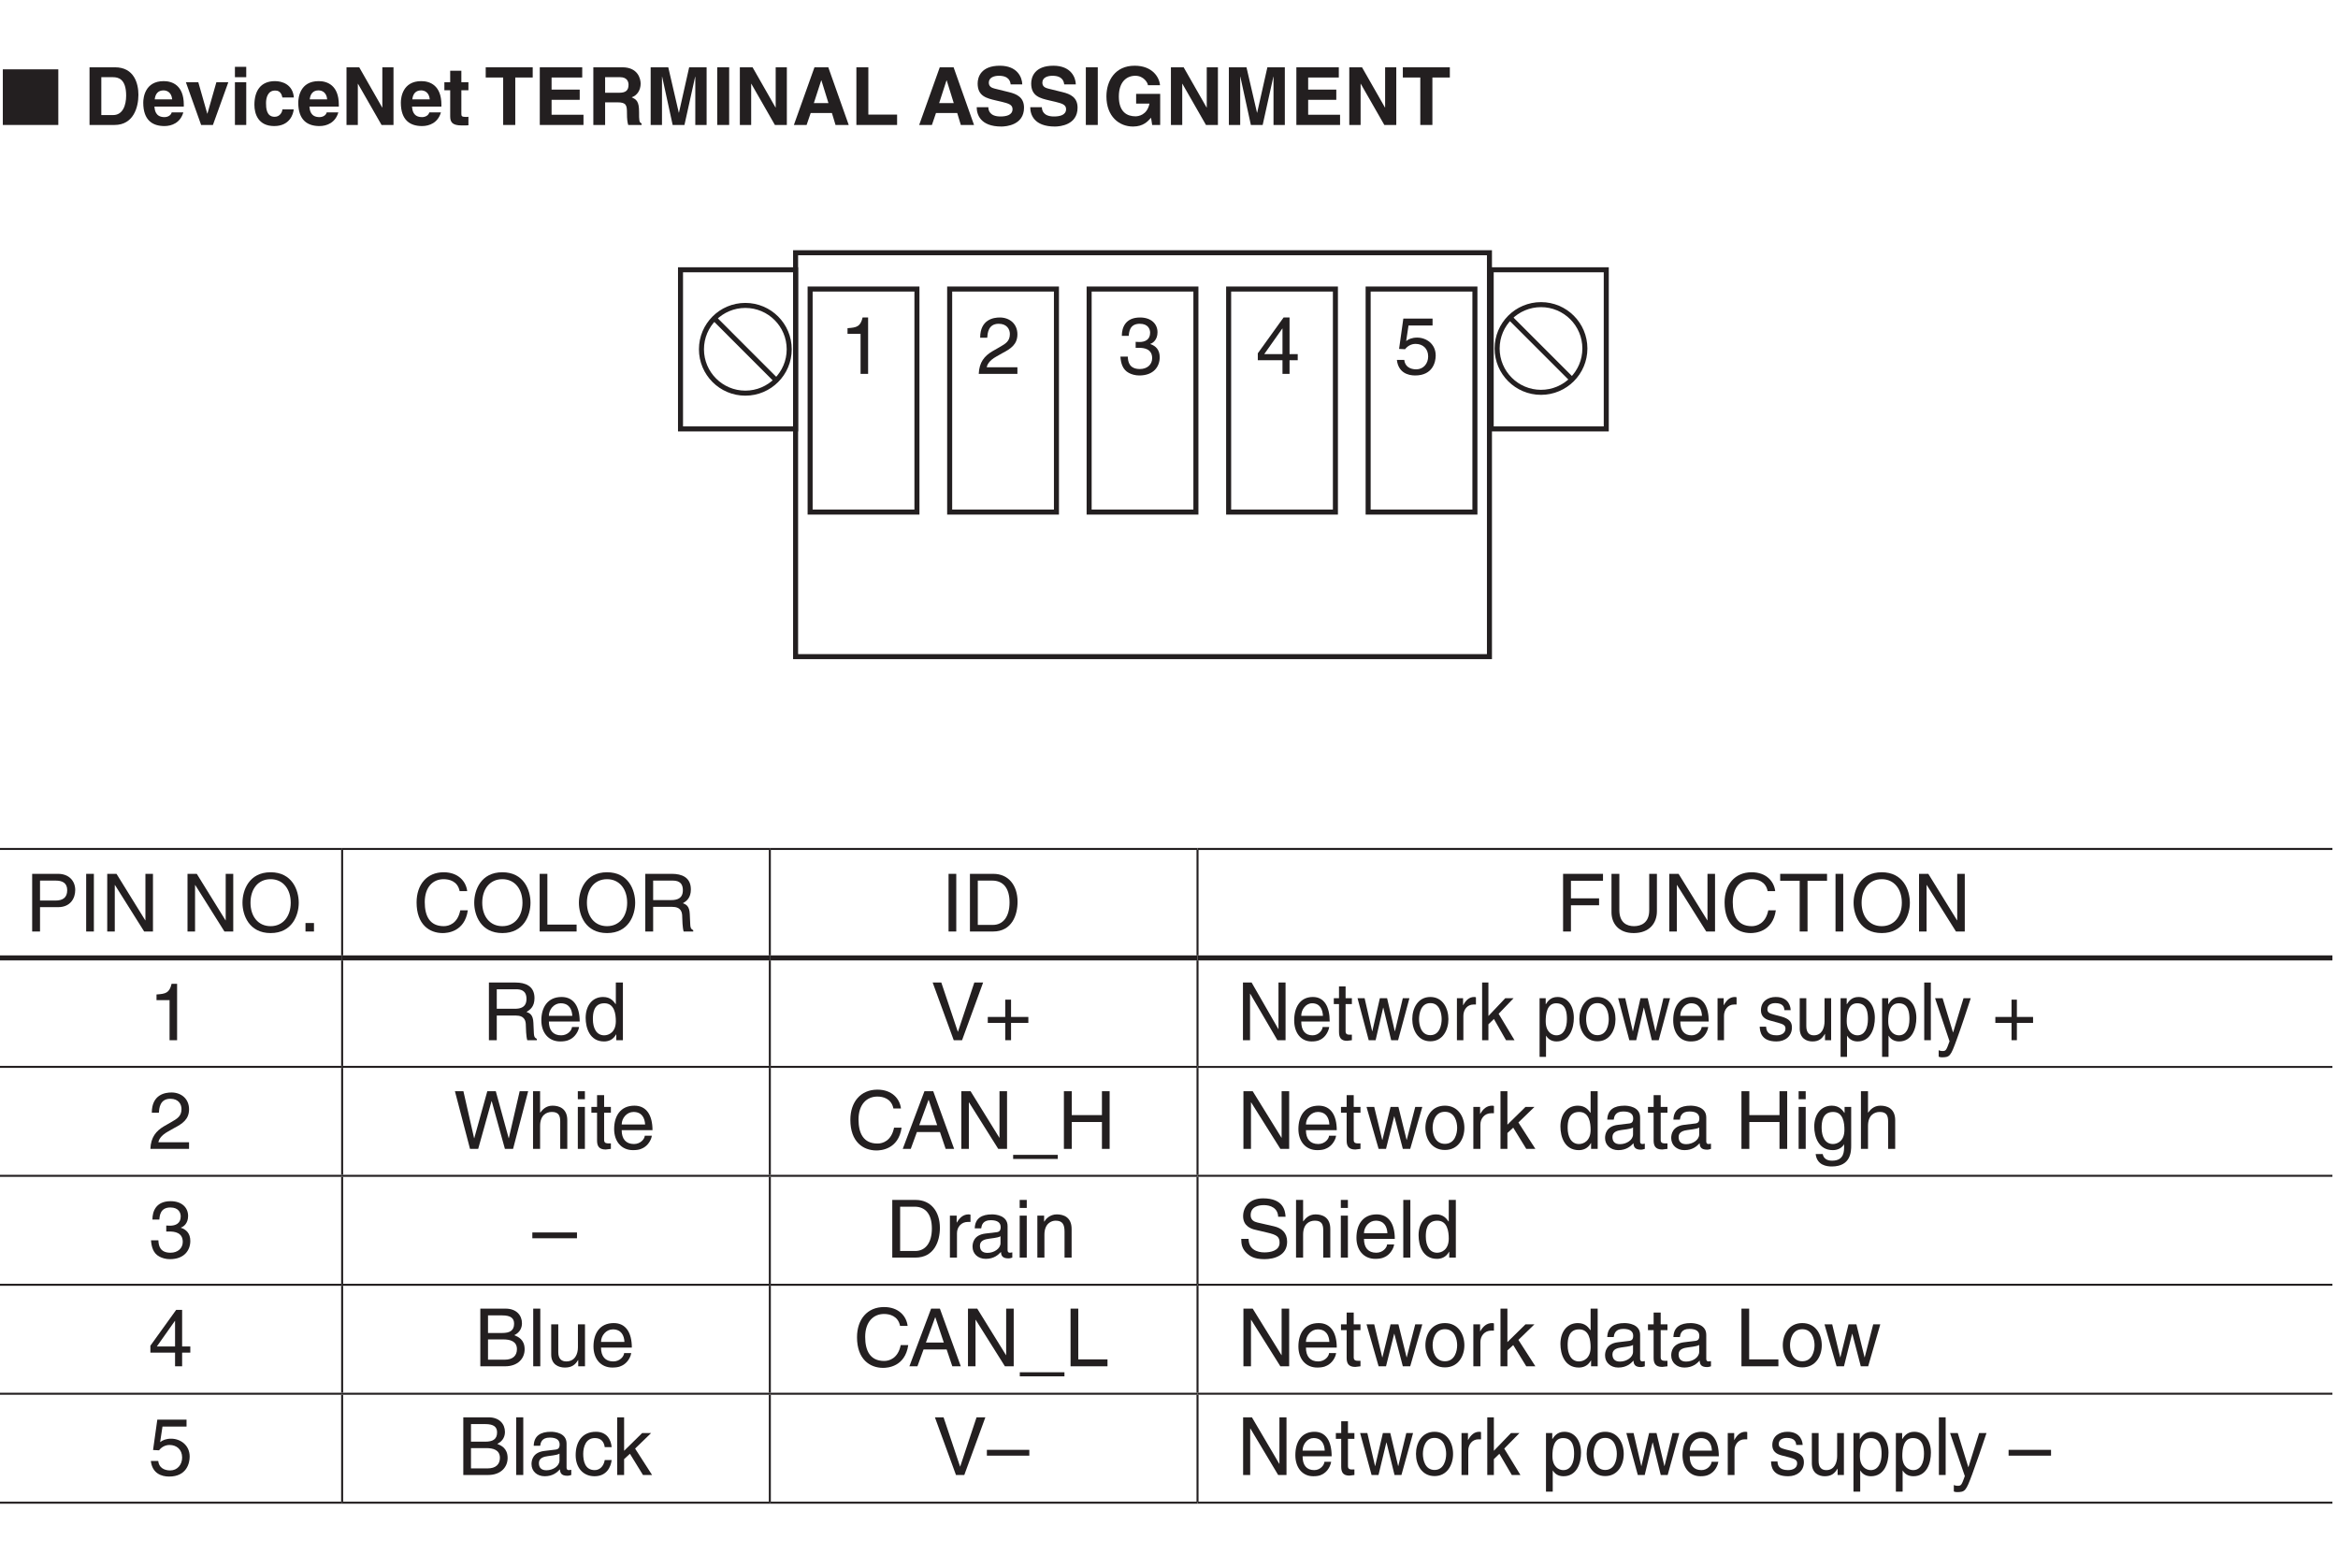 <?xml version="1.0" encoding="UTF-8"?>
<svg xmlns="http://www.w3.org/2000/svg" xmlns:xlink="http://www.w3.org/1999/xlink" width="232.44pt" height="155.91pt" viewBox="0 0 232.44 155.91" version="1.2">
<defs>
<g>
<symbol overflow="visible" id="glyph0-0">
<path style="stroke:none;" d="M 0 0 L 4 0 L 4 -5.594 L 0 -5.594 Z M 2 -3.156 L 0.641 -5.188 L 3.359 -5.188 Z M 2.234 -2.797 L 3.594 -4.828 L 3.594 -0.766 Z M 0.641 -0.406 L 2 -2.438 L 3.359 -0.406 Z M 0.406 -4.828 L 1.75 -2.797 L 0.406 -0.766 Z M 0.406 -4.828 "/>
</symbol>
<symbol overflow="visible" id="glyph0-1">
<path style="stroke:none;" d="M 5.797 0 L 5.797 -5.531 L 0.281 -5.531 L 0.281 0 Z M 5.797 0 "/>
</symbol>
<symbol overflow="visible" id="glyph1-0">
<path style="stroke:none;" d="M 0 0 L 4 0 L 4 -5.594 L 0 -5.594 Z M 2 -3.156 L 0.641 -5.188 L 3.359 -5.188 Z M 2.234 -2.797 L 3.594 -4.828 L 3.594 -0.766 Z M 0.641 -0.406 L 2 -2.438 L 3.359 -0.406 Z M 0.406 -4.828 L 1.75 -2.797 L 0.406 -0.766 Z M 0.406 -4.828 "/>
</symbol>
<symbol overflow="visible" id="glyph1-1">
<path style="stroke:none;" d=""/>
</symbol>
<symbol overflow="visible" id="glyph1-2">
<path style="stroke:none;" d="M 0.609 0 L 3.094 0 C 4.984 0 5.469 -1.766 5.469 -3 C 5.469 -4.094 5.062 -5.734 3.141 -5.734 L 0.609 -5.734 Z M 1.781 -4.75 L 2.938 -4.75 C 3.438 -4.75 4.25 -4.609 4.25 -2.922 C 4.25 -1.969 3.922 -0.984 2.953 -0.984 L 1.781 -0.984 Z M 1.781 -4.75 "/>
</symbol>
<symbol overflow="visible" id="glyph1-3">
<path style="stroke:none;" d="M 3.016 -1.25 C 2.938 -0.938 2.609 -0.781 2.297 -0.781 C 1.391 -0.781 1.328 -1.5 1.297 -1.828 L 4.219 -1.828 L 4.219 -2.016 C 4.219 -3.953 3.062 -4.359 2.219 -4.359 C 0.359 -4.359 0.188 -2.719 0.188 -2.219 C 0.188 -0.469 1.109 0.109 2.297 0.109 C 3.031 0.109 3.875 -0.219 4.172 -1.25 Z M 1.328 -2.547 C 1.391 -3.109 1.672 -3.438 2.203 -3.438 C 2.562 -3.438 3 -3.234 3.062 -2.547 Z M 1.328 -2.547 "/>
</symbol>
<symbol overflow="visible" id="glyph1-4">
<path style="stroke:none;" d="M 4.328 -4.25 L 3.141 -4.25 L 2.25 -1.125 L 2.234 -1.125 L 1.344 -4.25 L 0.109 -4.25 L 1.625 0 L 2.797 0 Z M 4.328 -4.25 "/>
</symbol>
<symbol overflow="visible" id="glyph1-5">
<path style="stroke:none;" d="M 0.547 -4.25 L 0.547 0 L 1.672 0 L 1.672 -4.25 Z M 1.672 -5.781 L 0.547 -5.781 L 0.547 -4.75 L 1.672 -4.75 Z M 1.672 -5.781 "/>
</symbol>
<symbol overflow="visible" id="glyph1-6">
<path style="stroke:none;" d="M 3.047 -1.547 C 3.047 -1.344 2.844 -0.812 2.281 -0.812 C 1.438 -0.812 1.422 -1.719 1.422 -2.188 C 1.422 -2.719 1.609 -3.422 2.312 -3.422 L 2.359 -3.422 C 2.844 -3.422 3 -3 3.047 -2.734 L 4.188 -2.734 C 4.078 -4.062 2.984 -4.359 2.312 -4.359 C 0.875 -4.359 0.266 -3.375 0.266 -2 C 0.266 -1.109 0.641 0.109 2.234 0.109 C 3.797 0.109 4.141 -1.109 4.172 -1.547 Z M 3.047 -1.547 "/>
</symbol>
<symbol overflow="visible" id="glyph1-7">
<path style="stroke:none;" d="M 4.109 -1.734 L 4.094 -1.734 L 1.812 -5.734 L 0.547 -5.734 L 0.547 0 L 1.672 0 L 1.672 -4.094 L 1.688 -4.094 L 4.031 0 L 5.219 0 L 5.219 -5.734 L 4.109 -5.734 Z M 4.109 -1.734 "/>
</symbol>
<symbol overflow="visible" id="glyph1-8">
<path style="stroke:none;" d="M 1.766 -5.391 L 0.656 -5.391 L 0.656 -4.25 L 0.078 -4.25 L 0.078 -3.453 L 0.656 -3.453 L 0.656 -0.875 C 0.656 -0.312 0.828 0.047 1.797 0.047 L 1.938 0.047 C 2.109 0.047 2.297 0.047 2.469 0.031 L 2.469 -0.812 C 2.391 -0.812 2.312 -0.797 2.234 -0.797 C 1.781 -0.797 1.766 -0.891 1.766 -1.141 L 1.766 -3.453 L 2.469 -3.453 L 2.469 -4.25 L 1.766 -4.25 Z M 1.766 -5.391 "/>
</symbol>
<symbol overflow="visible" id="glyph1-9">
<path style="stroke:none;" d="M 3.047 -4.719 L 4.781 -4.719 L 4.781 -5.734 L 0.109 -5.734 L 0.109 -4.719 L 1.844 -4.719 L 1.844 0 L 3.047 0 Z M 3.047 -4.719 "/>
</symbol>
<symbol overflow="visible" id="glyph1-10">
<path style="stroke:none;" d="M 4.828 -5.734 L 0.609 -5.734 L 0.609 0 L 4.953 0 L 4.953 -1.016 L 1.781 -1.016 L 1.781 -2.5 L 4.578 -2.5 L 4.578 -3.516 L 1.781 -3.516 L 1.781 -4.719 L 4.828 -4.719 Z M 4.828 -5.734 "/>
</symbol>
<symbol overflow="visible" id="glyph1-11">
<path style="stroke:none;" d="M 0.609 0 L 1.781 0 L 1.781 -2.25 L 3.016 -2.25 C 3.906 -2.25 3.953 -1.938 3.953 -1.156 C 3.953 -0.562 4 -0.266 4.078 0 L 5.406 0 L 5.406 -0.156 C 5.156 -0.25 5.156 -0.453 5.156 -1.297 C 5.156 -2.359 4.891 -2.531 4.422 -2.75 C 4.984 -2.938 5.312 -3.484 5.312 -4.109 C 5.312 -4.609 5.031 -5.734 3.5 -5.734 L 0.609 -5.734 Z M 1.781 -3.203 L 1.781 -4.75 L 3.281 -4.75 C 3.969 -4.75 4.109 -4.297 4.109 -4 C 4.109 -3.422 3.812 -3.203 3.188 -3.203 Z M 1.781 -3.203 "/>
</symbol>
<symbol overflow="visible" id="glyph1-12">
<path style="stroke:none;" d="M 6.109 -5.734 L 4.375 -5.734 L 3.359 -1.219 L 3.344 -1.219 L 2.297 -5.734 L 0.547 -5.734 L 0.547 0 L 1.672 0 L 1.672 -4.797 L 1.688 -4.797 L 2.734 0 L 3.906 0 L 4.969 -4.797 L 4.984 -4.797 L 4.984 0 L 6.109 0 Z M 6.109 -5.734 "/>
</symbol>
<symbol overflow="visible" id="glyph1-13">
<path style="stroke:none;" d="M 1.703 -5.734 L 0.516 -5.734 L 0.516 0 L 1.703 0 Z M 1.703 -5.734 "/>
</symbol>
<symbol overflow="visible" id="glyph1-14">
<path style="stroke:none;" d="M 1.828 -1.188 L 3.938 -1.188 L 4.297 0 L 5.609 0 L 3.578 -5.734 L 2.203 -5.734 L 0.156 0 L 1.422 0 Z M 2.875 -4.438 L 2.891 -4.438 L 3.594 -2.172 L 2.141 -2.172 Z M 2.875 -4.438 "/>
</symbol>
<symbol overflow="visible" id="glyph1-15">
<path style="stroke:none;" d="M 1.797 -5.734 L 0.609 -5.734 L 0.609 0 L 4.656 0 L 4.656 -1.031 L 1.797 -1.031 Z M 1.797 -5.734 "/>
</symbol>
<symbol overflow="visible" id="glyph1-16">
<path style="stroke:none;" d="M 0.312 -1.766 C 0.312 -1.047 0.672 0.156 2.766 0.156 C 3.266 0.156 5.016 0 5.016 -1.719 C 5.016 -2.75 4.297 -3.078 3.516 -3.266 L 2.125 -3.609 C 1.891 -3.672 1.516 -3.766 1.516 -4.203 C 1.516 -4.734 2.062 -4.891 2.516 -4.891 C 3.562 -4.891 3.656 -4.281 3.688 -4.031 L 4.844 -4.031 C 4.828 -4.734 4.359 -5.891 2.609 -5.891 C 0.75 -5.891 0.406 -4.766 0.406 -4.125 C 0.406 -2.859 1.297 -2.656 2.219 -2.438 L 2.828 -2.297 C 3.438 -2.141 3.875 -2.031 3.875 -1.578 C 3.875 -0.969 3.234 -0.844 2.672 -0.844 C 1.625 -0.844 1.469 -1.438 1.469 -1.766 Z M 0.312 -1.766 "/>
</symbol>
<symbol overflow="visible" id="glyph1-17">
<path style="stroke:none;" d="M 3.297 -2.125 L 4.625 -2.125 C 4.391 -0.969 3.5 -0.859 3.234 -0.859 C 2.422 -0.859 1.578 -1.266 1.578 -2.828 C 1.578 -4.297 2.359 -4.891 3.219 -4.891 C 4.062 -4.891 4.469 -4.172 4.469 -3.953 L 5.672 -3.953 C 5.609 -4.75 4.906 -5.891 3.156 -5.891 L 3.141 -5.891 C 1.219 -5.891 0.344 -4.406 0.344 -2.844 C 0.344 -0.844 1.609 0.156 2.984 0.156 C 4.031 0.156 4.469 -0.375 4.781 -0.719 L 4.891 0 L 5.688 0 L 5.688 -3.094 L 3.297 -3.094 Z M 3.297 -2.125 "/>
</symbol>
<symbol overflow="visible" id="glyph2-0">
<path style="stroke:none;" d="M 0 0 L 4 0 L 4 -5.594 L 0 -5.594 Z M 2 -3.156 L 0.641 -5.188 L 3.359 -5.188 Z M 2.234 -2.797 L 3.594 -4.828 L 3.594 -0.766 Z M 0.641 -0.406 L 2 -2.438 L 3.359 -0.406 Z M 0.406 -4.828 L 1.75 -2.797 L 0.406 -0.766 Z M 0.406 -4.828 "/>
</symbol>
<symbol overflow="visible" id="glyph2-1">
<path style="stroke:none;" d="M 1.047 -3.594 C 1.078 -4 1.125 -4.984 2.188 -4.984 C 3.016 -4.984 3.297 -4.422 3.297 -3.969 C 3.297 -3.234 2.859 -3 2.266 -2.656 L 1.531 -2.234 C 0.781 -1.781 0.25 -1.172 0.203 0 L 4.047 0 L 4.047 -0.656 L 1 -0.656 C 1.031 -0.875 1.203 -1.312 1.969 -1.734 L 2.547 -2.062 C 3.391 -2.5 4.047 -2.938 4.047 -3.938 C 4.047 -4.984 3.266 -5.609 2.297 -5.609 C 1.688 -5.609 0.344 -5.422 0.344 -3.594 Z M 1.047 -3.594 "/>
</symbol>
<symbol overflow="visible" id="glyph2-2">
<path style="stroke:none;" d="M 1.781 -2.594 C 1.891 -2.594 2 -2.594 2.109 -2.594 C 2.594 -2.594 3.422 -2.5 3.422 -1.562 C 3.422 -0.922 2.922 -0.484 2.203 -0.484 C 1.156 -0.484 1.016 -1.188 1 -1.719 L 0.266 -1.719 C 0.312 -1.062 0.484 -0.422 1.109 -0.094 C 1.375 0.047 1.734 0.156 2.141 0.156 C 3.578 0.156 4.172 -0.734 4.172 -1.656 C 4.172 -2.406 3.781 -2.781 3.234 -2.969 L 3.234 -2.984 C 3.531 -3.078 3.953 -3.422 3.953 -4.141 C 3.953 -4.984 3.312 -5.609 2.219 -5.609 C 0.75 -5.609 0.406 -4.594 0.406 -3.781 L 1.094 -3.781 C 1.125 -4.172 1.188 -4.984 2.188 -4.984 C 3.031 -4.984 3.219 -4.438 3.219 -4.094 C 3.219 -3.391 2.703 -3.172 2.156 -3.172 C 2.031 -3.172 1.906 -3.188 1.781 -3.188 Z M 1.781 -2.594 "/>
</symbol>
<symbol overflow="visible" id="glyph2-3">
<path style="stroke:none;" d="M 4.172 -1.359 L 4.172 -1.969 L 3.359 -1.969 L 3.359 -5.609 L 2.766 -5.609 L 0.203 -2.047 L 0.203 -1.359 L 2.656 -1.359 L 2.656 0 L 3.359 0 L 3.359 -1.359 Z M 2.641 -4.516 L 2.656 -4.516 L 2.656 -1.969 L 0.844 -1.969 Z M 2.641 -4.516 "/>
</symbol>
<symbol overflow="visible" id="glyph2-4">
<path style="stroke:none;" d="M 2.859 -5.609 L 2.312 -5.609 C 2.094 -4.688 1.719 -4.609 0.812 -4.547 L 0.812 -3.984 L 2.109 -3.984 L 2.109 0 L 2.859 0 Z M 2.859 -5.609 "/>
</symbol>
<symbol overflow="visible" id="glyph2-5">
<path style="stroke:none;" d="M 1.406 -4.812 L 3.797 -4.812 L 3.797 -5.5 L 0.891 -5.5 L 0.469 -2.484 L 1.062 -2.453 C 1.328 -2.797 1.703 -2.984 2.109 -2.984 C 2.797 -2.984 3.359 -2.547 3.359 -1.734 C 3.359 -1.031 2.891 -0.453 2.172 -0.453 C 1.547 -0.453 1.047 -0.75 0.984 -1.391 L 0.25 -1.391 C 0.391 -0.141 1.328 0.156 2.062 0.156 C 3.828 0.156 4.109 -1.203 4.109 -1.828 C 4.109 -2.984 3.172 -3.609 2.266 -3.609 C 1.75 -3.609 1.406 -3.453 1.172 -3.266 Z M 1.406 -4.812 "/>
</symbol>
<symbol overflow="visible" id="glyph2-6">
<path style="stroke:none;" d="M 1.469 -5.062 L 3.031 -5.062 C 3.672 -5.062 4.172 -4.844 4.172 -4.109 C 4.172 -3.344 3.703 -3.078 3 -3.078 L 1.469 -3.078 Z M 1.469 -2.422 L 3.266 -2.422 C 4.516 -2.422 4.969 -3.328 4.969 -4.125 C 4.969 -5.047 4.328 -5.734 3.266 -5.734 L 0.688 -5.734 L 0.688 0 L 1.469 0 Z M 1.469 -2.422 "/>
</symbol>
<symbol overflow="visible" id="glyph2-7">
<path style="stroke:none;" d="M 1.5 -5.734 L 0.734 -5.734 L 0.734 0 L 1.5 0 Z M 1.5 -5.734 "/>
</symbol>
<symbol overflow="visible" id="glyph2-8">
<path style="stroke:none;" d="M 4.406 -1.109 L 4.391 -1.109 L 1.531 -5.734 L 0.609 -5.734 L 0.609 0 L 1.359 0 L 1.359 -4.625 L 1.375 -4.625 L 4.281 0 L 5.156 0 L 5.156 -5.734 L 4.406 -5.734 Z M 4.406 -1.109 "/>
</symbol>
<symbol overflow="visible" id="glyph2-9">
<path style="stroke:none;" d=""/>
</symbol>
<symbol overflow="visible" id="glyph2-10">
<path style="stroke:none;" d="M 5.109 -2.859 C 5.109 -1.516 4.344 -0.531 3.109 -0.531 C 1.859 -0.531 1.109 -1.516 1.109 -2.859 C 1.109 -4.219 1.859 -5.203 3.109 -5.203 C 4.344 -5.203 5.109 -4.219 5.109 -2.859 Z M 5.906 -2.859 C 5.906 -4.109 5.25 -5.891 3.109 -5.891 C 0.969 -5.891 0.312 -4.109 0.312 -2.859 C 0.312 -1.625 0.969 0.156 3.109 0.156 C 5.25 0.156 5.906 -1.625 5.906 -2.859 Z M 5.906 -2.859 "/>
</symbol>
<symbol overflow="visible" id="glyph2-11">
<path style="stroke:none;" d="M 1.531 -0.844 L 0.688 -0.844 L 0.688 0 L 1.531 0 Z M 1.531 -0.844 "/>
</symbol>
<symbol overflow="visible" id="glyph2-12">
<path style="stroke:none;" d="M 5.375 -4.016 C 5.266 -4.969 4.5 -5.891 3.031 -5.891 C 1.359 -5.891 0.344 -4.656 0.344 -2.891 C 0.344 -0.688 1.625 0.156 2.938 0.156 C 3.359 0.156 5.125 0.062 5.438 -2.109 L 4.688 -2.109 C 4.422 -0.781 3.547 -0.531 3.047 -0.531 C 1.625 -0.531 1.156 -1.578 1.156 -2.922 C 1.156 -4.438 1.984 -5.203 3.031 -5.203 C 3.578 -5.203 4.422 -5.016 4.625 -4.016 Z M 5.375 -4.016 "/>
</symbol>
<symbol overflow="visible" id="glyph2-13">
<path style="stroke:none;" d="M 1.375 -5.734 L 0.609 -5.734 L 0.609 0 L 4.281 0 L 4.281 -0.688 L 1.375 -0.688 Z M 1.375 -5.734 "/>
</symbol>
<symbol overflow="visible" id="glyph2-14">
<path style="stroke:none;" d="M 1.484 -2.453 L 3.359 -2.453 C 4.281 -2.453 4.375 -1.906 4.375 -1.438 C 4.375 -1.219 4.406 -0.344 4.516 0 L 5.469 0 L 5.469 -0.125 C 5.219 -0.266 5.188 -0.391 5.172 -0.703 L 5.125 -1.734 C 5.094 -2.531 4.766 -2.688 4.438 -2.812 C 4.812 -3.031 5.234 -3.344 5.234 -4.188 C 5.234 -5.406 4.297 -5.734 3.359 -5.734 L 0.703 -5.734 L 0.703 0 L 1.484 0 Z M 1.484 -5.062 L 3.406 -5.062 C 3.797 -5.062 4.438 -5 4.438 -4.109 C 4.438 -3.266 3.844 -3.125 3.281 -3.125 L 1.484 -3.125 Z M 1.484 -5.062 "/>
</symbol>
<symbol overflow="visible" id="glyph2-15">
<path style="stroke:none;" d="M 0.641 0 L 2.938 0 C 4.828 0 5.375 -1.656 5.375 -2.953 C 5.375 -4.594 4.469 -5.734 2.969 -5.734 L 0.641 -5.734 Z M 1.422 -5.062 L 2.859 -5.062 C 3.922 -5.062 4.578 -4.344 4.578 -2.891 C 4.578 -1.453 3.922 -0.656 2.922 -0.656 L 1.422 -0.656 Z M 1.422 -5.062 "/>
</symbol>
<symbol overflow="visible" id="glyph2-16">
<path style="stroke:none;" d="M 1.469 -2.609 L 4.266 -2.609 L 4.266 -3.297 L 1.469 -3.297 L 1.469 -5.047 L 4.656 -5.047 L 4.656 -5.734 L 0.688 -5.734 L 0.688 0 L 1.469 0 Z M 1.469 -2.609 "/>
</symbol>
<symbol overflow="visible" id="glyph2-17">
<path style="stroke:none;" d="M 4.375 -5.734 L 4.375 -2.109 C 4.375 -0.859 3.562 -0.531 2.859 -0.531 C 2.156 -0.531 1.406 -0.875 1.406 -2.125 L 1.406 -5.734 L 0.625 -5.734 L 0.625 -1.906 C 0.625 -0.844 1.297 0.156 2.828 0.156 C 4.406 0.156 5.141 -0.844 5.141 -2.016 L 5.141 -5.734 Z M 4.375 -5.734 "/>
</symbol>
<symbol overflow="visible" id="glyph2-18">
<path style="stroke:none;" d="M 0.109 -5.047 L 2.047 -5.047 L 2.047 0 L 2.828 0 L 2.828 -5.047 L 4.766 -5.047 L 4.766 -5.734 L 0.109 -5.734 Z M 0.109 -5.047 "/>
</symbol>
<symbol overflow="visible" id="glyph2-19">
<path style="stroke:none;" d="M 3.359 -1.312 C 3.344 -1 2.953 -0.484 2.281 -0.484 C 1.484 -0.484 1.062 -0.984 1.062 -1.859 L 4.125 -1.859 C 4.125 -3.344 3.531 -4.297 2.328 -4.297 C 0.938 -4.297 0.312 -3.266 0.312 -1.969 C 0.312 -0.766 1.016 0.125 2.188 0.125 C 2.859 0.125 3.125 -0.047 3.328 -0.172 C 3.844 -0.516 4.047 -1.109 4.062 -1.312 Z M 1.062 -2.422 C 1.062 -3.062 1.578 -3.672 2.234 -3.672 C 3.078 -3.672 3.359 -3.062 3.391 -2.422 Z M 1.062 -2.422 "/>
</symbol>
<symbol overflow="visible" id="glyph2-20">
<path style="stroke:none;" d="M 3.984 -5.734 L 3.281 -5.734 L 3.281 -3.641 L 3.266 -3.578 C 3.094 -3.828 2.781 -4.297 2.016 -4.297 C 0.906 -4.297 0.281 -3.391 0.281 -2.219 C 0.281 -1.219 0.688 0.125 2.109 0.125 C 2.516 0.125 3 -0.016 3.312 -0.578 L 3.328 -0.578 L 3.328 0 L 3.984 0 Z M 1 -2.094 C 1 -2.641 1.062 -3.672 2.141 -3.672 C 3.156 -3.672 3.281 -2.578 3.281 -1.891 C 3.281 -0.781 2.578 -0.484 2.125 -0.484 C 1.359 -0.484 1 -1.188 1 -2.094 Z M 1 -2.094 "/>
</symbol>
<symbol overflow="visible" id="glyph2-21">
<path style="stroke:none;" d="M 2.672 -0.844 L 2.656 -0.844 L 1.016 -5.734 L 0.156 -5.734 L 2.25 0 L 3.078 0 L 5.172 -5.734 L 4.297 -5.734 Z M 2.672 -0.844 "/>
</symbol>
<symbol overflow="visible" id="glyph2-22">
<path style="stroke:none;" d="M 2.047 -2.312 L 0.312 -2.312 L 0.312 -1.719 L 2.047 -1.719 L 2.047 0 L 2.625 0 L 2.625 -1.719 L 4.344 -1.719 L 4.344 -2.312 L 2.625 -2.312 L 2.625 -4.031 L 2.047 -4.031 Z M 2.047 -2.312 "/>
</symbol>
<symbol overflow="visible" id="glyph2-23">
<path style="stroke:none;" d="M 3.766 -4.75 L 3.781 -4.75 L 5.094 0 L 5.906 0 L 7.406 -5.734 L 6.562 -5.734 L 5.484 -1.062 L 5.469 -1.062 L 4.188 -5.734 L 3.344 -5.734 L 2.047 -1.062 L 2.031 -1.062 L 0.969 -5.734 L 0.125 -5.734 L 1.625 0 L 2.438 0 Z M 3.766 -4.75 "/>
</symbol>
<symbol overflow="visible" id="glyph2-24">
<path style="stroke:none;" d="M 3.922 -2.844 C 3.922 -4.031 3.109 -4.297 2.453 -4.297 C 1.781 -4.297 1.438 -3.875 1.234 -3.609 L 1.219 -3.609 L 1.219 -5.734 L 0.516 -5.734 L 0.516 0 L 1.219 0 L 1.219 -2.281 C 1.219 -3.328 1.812 -3.672 2.391 -3.672 C 3.062 -3.672 3.219 -3.297 3.219 -2.734 L 3.219 0 L 3.922 0 Z M 3.922 -2.844 "/>
</symbol>
<symbol overflow="visible" id="glyph2-25">
<path style="stroke:none;" d="M 1.234 -4.172 L 0.531 -4.172 L 0.531 0 L 1.234 0 Z M 1.234 -4.938 L 1.234 -5.734 L 0.531 -5.734 L 0.531 -4.938 Z M 1.234 -4.938 "/>
</symbol>
<symbol overflow="visible" id="glyph2-26">
<path style="stroke:none;" d="M 2.047 -3.594 L 2.047 -4.172 L 1.375 -4.172 L 1.375 -5.344 L 0.672 -5.344 L 0.672 -4.172 L 0.109 -4.172 L 0.109 -3.594 L 0.672 -3.594 L 0.672 -0.844 C 0.672 -0.328 0.828 0.062 1.531 0.062 C 1.594 0.062 1.797 0.031 2.047 0 L 2.047 -0.547 L 1.797 -0.547 C 1.656 -0.547 1.375 -0.547 1.375 -0.875 L 1.375 -3.594 Z M 2.047 -3.594 "/>
</symbol>
<symbol overflow="visible" id="glyph2-27">
<path style="stroke:none;" d="M 3.812 -1.672 L 4.375 0 L 5.219 0 L 3.141 -5.734 L 2.266 -5.734 L 0.109 0 L 0.906 0 L 1.516 -1.672 Z M 1.75 -2.359 L 2.672 -4.875 L 2.688 -4.875 L 3.531 -2.359 Z M 1.75 -2.359 "/>
</symbol>
<symbol overflow="visible" id="glyph2-28">
<path style="stroke:none;" d="M 4.438 1 L 4.438 0.594 L 0 0.594 L 0 1 Z M 4.438 1 "/>
</symbol>
<symbol overflow="visible" id="glyph2-29">
<path style="stroke:none;" d="M 4.391 -3.359 L 1.391 -3.359 L 1.391 -5.734 L 0.609 -5.734 L 0.609 0 L 1.391 0 L 1.391 -2.672 L 4.391 -2.672 L 4.391 0 L 5.156 0 L 5.156 -5.734 L 4.391 -5.734 Z M 4.391 -3.359 "/>
</symbol>
<symbol overflow="visible" id="glyph2-30">
<path style="stroke:none;" d="M 2.859 -3.234 L 2.875 -3.234 L 3.719 0 L 4.453 0 L 5.656 -4.172 L 4.953 -4.172 L 4.109 -0.891 L 4.094 -0.891 L 3.281 -4.172 L 2.5 -4.172 L 1.688 -0.891 L 1.672 -0.891 L 0.875 -4.172 L 0.109 -4.172 L 1.312 0 L 2.047 0 Z M 2.859 -3.234 "/>
</symbol>
<symbol overflow="visible" id="glyph2-31">
<path style="stroke:none;" d="M 0.281 -2.094 C 0.281 -1.016 0.891 0.109 2.219 0.109 C 3.547 0.109 4.156 -1.016 4.156 -2.094 C 4.156 -3.172 3.547 -4.297 2.219 -4.297 C 0.891 -4.297 0.281 -3.172 0.281 -2.094 Z M 1 -2.094 C 1 -2.656 1.219 -3.688 2.219 -3.688 C 3.219 -3.688 3.438 -2.656 3.438 -2.094 C 3.438 -1.531 3.219 -0.5 2.219 -0.5 C 1.219 -0.5 1 -1.531 1 -2.094 Z M 1 -2.094 "/>
</symbol>
<symbol overflow="visible" id="glyph2-32">
<path style="stroke:none;" d="M 1.312 -2.422 C 1.312 -3.031 1.734 -3.547 2.391 -3.547 L 2.656 -3.547 L 2.656 -4.266 C 2.594 -4.281 2.562 -4.297 2.469 -4.297 C 1.938 -4.297 1.578 -3.969 1.297 -3.484 L 1.281 -3.484 L 1.281 -4.172 L 0.609 -4.172 L 0.609 0 L 1.312 0 Z M 1.312 -2.422 "/>
</symbol>
<symbol overflow="visible" id="glyph2-33">
<path style="stroke:none;" d="M 2.312 -2.625 L 3.906 -4.172 L 3.016 -4.172 L 1.219 -2.406 L 1.219 -5.734 L 0.531 -5.734 L 0.531 0 L 1.219 0 L 1.219 -1.578 L 1.797 -2.109 L 3.094 0 L 4 0 Z M 2.312 -2.625 "/>
</symbol>
<symbol overflow="visible" id="glyph2-34">
<path style="stroke:none;" d="M 1.141 -2.906 C 1.188 -3.219 1.297 -3.719 2.094 -3.719 C 2.766 -3.719 3.078 -3.469 3.078 -3.031 C 3.078 -2.625 2.875 -2.562 2.719 -2.531 L 1.562 -2.391 C 0.391 -2.25 0.281 -1.438 0.281 -1.078 C 0.281 -0.375 0.828 0.125 1.594 0.125 C 2.406 0.125 2.828 -0.266 3.109 -0.562 C 3.125 -0.234 3.219 0.078 3.844 0.078 C 4.016 0.078 4.109 0.031 4.234 0 L 4.234 -0.516 C 4.156 -0.5 4.062 -0.484 4 -0.484 C 3.859 -0.484 3.766 -0.547 3.766 -0.734 L 3.766 -3.125 C 3.766 -4.203 2.562 -4.297 2.219 -4.297 C 1.188 -4.297 0.531 -3.906 0.5 -2.906 Z M 3.062 -1.438 C 3.062 -0.891 2.422 -0.469 1.766 -0.469 C 1.25 -0.469 1.016 -0.734 1.016 -1.188 C 1.016 -1.719 1.562 -1.828 1.906 -1.875 C 2.781 -1.984 2.953 -2.047 3.062 -2.125 Z M 3.062 -1.438 "/>
</symbol>
<symbol overflow="visible" id="glyph2-35">
<path style="stroke:none;" d="M 1.047 -2.094 C 1.047 -2.641 1.109 -3.672 2.188 -3.672 C 3.203 -3.672 3.312 -2.578 3.312 -1.891 C 3.312 -0.781 2.625 -0.484 2.172 -0.484 C 1.406 -0.484 1.047 -1.188 1.047 -2.094 Z M 3.984 -4.172 L 3.328 -4.172 L 3.328 -3.578 L 3.312 -3.578 C 3.141 -3.828 2.812 -4.297 2.062 -4.297 C 0.953 -4.297 0.312 -3.391 0.312 -2.219 C 0.312 -1.219 0.734 0.125 2.156 0.125 C 2.719 0.125 3.078 -0.141 3.266 -0.438 L 3.266 -0.469 L 3.281 -0.469 L 3.281 -0.297 C 3.281 0.203 3.312 1.172 2.094 1.172 C 1.922 1.172 1.281 1.172 1.156 0.516 L 0.453 0.516 C 0.578 1.625 1.547 1.75 2.047 1.75 C 3.969 1.75 3.984 0.25 3.984 -0.344 Z M 3.984 -4.172 "/>
</symbol>
<symbol overflow="visible" id="glyph2-36">
<path style="stroke:none;" d="M 4.438 -2.5 L 0 -2.5 L 0 -1.922 L 4.438 -1.922 Z M 4.438 -2.5 "/>
</symbol>
<symbol overflow="visible" id="glyph2-37">
<path style="stroke:none;" d="M 3.922 -2.844 C 3.922 -4.031 3.109 -4.297 2.453 -4.297 C 1.734 -4.297 1.344 -3.812 1.203 -3.578 L 1.188 -3.578 L 1.188 -4.172 L 0.516 -4.172 L 0.516 0 L 1.219 0 L 1.219 -2.281 C 1.219 -3.406 1.922 -3.672 2.328 -3.672 C 3.016 -3.672 3.219 -3.297 3.219 -2.578 L 3.219 0 L 3.922 0 Z M 3.922 -2.844 "/>
</symbol>
<symbol overflow="visible" id="glyph2-38">
<path style="stroke:none;" d="M 4.797 -4.062 C 4.766 -4.688 4.562 -5.891 2.562 -5.891 C 1.172 -5.891 0.578 -5 0.578 -4.109 C 0.578 -3.109 1.422 -2.844 1.797 -2.766 L 2.984 -2.484 C 3.922 -2.266 4.203 -2.078 4.203 -1.484 C 4.203 -0.656 3.25 -0.516 2.703 -0.516 C 1.969 -0.516 1.125 -0.812 1.125 -1.859 L 0.391 -1.859 C 0.391 -1.312 0.484 -0.844 0.969 -0.406 C 1.234 -0.172 1.641 0.156 2.703 0.156 C 3.688 0.156 4.953 -0.219 4.953 -1.578 C 4.953 -2.484 4.391 -2.938 3.656 -3.109 L 2.016 -3.484 C 1.672 -3.562 1.328 -3.734 1.328 -4.219 C 1.328 -5.094 2.156 -5.219 2.641 -5.219 C 3.297 -5.219 4.031 -4.938 4.062 -4.062 Z M 4.797 -4.062 "/>
</symbol>
<symbol overflow="visible" id="glyph2-39">
<path style="stroke:none;" d="M 1.234 -5.734 L 0.531 -5.734 L 0.531 0 L 1.234 0 Z M 1.234 -5.734 "/>
</symbol>
<symbol overflow="visible" id="glyph2-40">
<path style="stroke:none;" d="M 1.359 -5.062 L 2.766 -5.062 C 3.641 -5.062 3.953 -4.766 3.953 -4.234 C 3.953 -3.531 3.5 -3.312 2.766 -3.312 L 1.359 -3.312 Z M 0.594 0 L 3.062 0 C 4.328 0 5 -0.781 5 -1.688 C 5 -2.672 4.344 -2.938 3.969 -3.094 C 4.594 -3.391 4.734 -3.906 4.734 -4.281 C 4.734 -5.062 4.188 -5.734 3.109 -5.734 L 0.594 -5.734 Z M 1.359 -2.672 L 2.891 -2.672 C 3.516 -2.672 4.234 -2.516 4.234 -1.703 C 4.234 -1.062 3.828 -0.656 3.016 -0.656 L 1.359 -0.656 Z M 1.359 -2.672 "/>
</symbol>
<symbol overflow="visible" id="glyph2-41">
<path style="stroke:none;" d="M 3.906 0 L 3.906 -4.172 L 3.203 -4.172 L 3.203 -1.875 C 3.203 -1.266 2.938 -0.484 2.047 -0.484 C 1.594 -0.484 1.25 -0.719 1.25 -1.406 L 1.25 -4.172 L 0.547 -4.172 L 0.547 -1.172 C 0.547 -0.172 1.281 0.125 1.906 0.125 C 2.578 0.125 2.938 -0.141 3.219 -0.625 L 3.234 -0.609 L 3.234 0 Z M 3.906 0 "/>
</symbol>
<symbol overflow="visible" id="glyph2-42">
<path style="stroke:none;" d="M 3.812 -2.766 C 3.75 -3.5 3.344 -4.297 2.25 -4.297 C 0.859 -4.297 0.234 -3.266 0.234 -1.969 C 0.234 -0.766 0.938 0.125 2.109 0.125 C 3.328 0.125 3.734 -0.812 3.812 -1.484 L 3.125 -1.484 C 3.016 -0.844 2.609 -0.484 2.125 -0.484 C 1.172 -0.484 0.984 -1.375 0.984 -2.094 C 0.984 -2.828 1.266 -3.672 2.141 -3.672 C 2.734 -3.672 3.047 -3.328 3.125 -2.766 Z M 3.812 -2.766 "/>
</symbol>
<symbol overflow="visible" id="glyph3-0">
<path style="stroke:none;" d="M 0 0 L 3.719 0 L 3.719 -5.594 L 0 -5.594 Z M 1.859 -3.156 L 0.594 -5.188 L 3.125 -5.188 Z M 2.078 -2.797 L 3.344 -4.828 L 3.344 -0.766 Z M 0.594 -0.406 L 1.859 -2.438 L 3.125 -0.406 Z M 0.375 -4.828 L 1.641 -2.797 L 0.375 -0.766 Z M 0.375 -4.828 "/>
</symbol>
<symbol overflow="visible" id="glyph3-1">
<path style="stroke:none;" d="M 4.094 -1.109 L 4.078 -1.109 L 1.422 -5.734 L 0.562 -5.734 L 0.562 0 L 1.266 0 L 1.266 -4.625 L 1.281 -4.625 L 3.984 0 L 4.797 0 L 4.797 -5.734 L 4.094 -5.734 Z M 4.094 -1.109 "/>
</symbol>
<symbol overflow="visible" id="glyph3-2">
<path style="stroke:none;" d="M 3.125 -1.312 C 3.109 -1 2.734 -0.484 2.125 -0.484 C 1.375 -0.484 1 -0.984 1 -1.859 L 3.828 -1.859 C 3.828 -3.344 3.281 -4.297 2.156 -4.297 C 0.875 -4.297 0.297 -3.266 0.297 -1.969 C 0.297 -0.766 0.938 0.125 2.031 0.125 C 2.656 0.125 2.906 -0.047 3.094 -0.172 C 3.578 -0.516 3.75 -1.109 3.781 -1.312 Z M 1 -2.422 C 1 -3.062 1.469 -3.672 2.078 -3.672 C 2.859 -3.672 3.125 -3.062 3.156 -2.422 Z M 1 -2.422 "/>
</symbol>
<symbol overflow="visible" id="glyph3-3">
<path style="stroke:none;" d="M 1.906 -3.594 L 1.906 -4.172 L 1.281 -4.172 L 1.281 -5.344 L 0.625 -5.344 L 0.625 -4.172 L 0.109 -4.172 L 0.109 -3.594 L 0.625 -3.594 L 0.625 -0.844 C 0.625 -0.328 0.766 0.062 1.422 0.062 C 1.484 0.062 1.672 0.031 1.906 0 L 1.906 -0.547 L 1.672 -0.547 C 1.547 -0.547 1.281 -0.547 1.281 -0.875 L 1.281 -3.594 Z M 1.906 -3.594 "/>
</symbol>
<symbol overflow="visible" id="glyph3-4">
<path style="stroke:none;" d="M 2.656 -3.234 L 2.672 -3.234 L 3.453 0 L 4.141 0 L 5.266 -4.172 L 4.609 -4.172 L 3.828 -0.891 L 3.812 -0.891 L 3.047 -4.172 L 2.328 -4.172 L 1.578 -0.891 L 1.562 -0.891 L 0.812 -4.172 L 0.109 -4.172 L 1.219 0 L 1.906 0 Z M 2.656 -3.234 "/>
</symbol>
<symbol overflow="visible" id="glyph3-5">
<path style="stroke:none;" d="M 0.266 -2.094 C 0.266 -1.016 0.828 0.109 2.062 0.109 C 3.297 0.109 3.859 -1.016 3.859 -2.094 C 3.859 -3.172 3.297 -4.297 2.062 -4.297 C 0.828 -4.297 0.266 -3.172 0.266 -2.094 Z M 0.938 -2.094 C 0.938 -2.656 1.125 -3.688 2.062 -3.688 C 3 -3.688 3.188 -2.656 3.188 -2.094 C 3.188 -1.531 3 -0.5 2.062 -0.5 C 1.125 -0.5 0.938 -1.531 0.938 -2.094 Z M 0.938 -2.094 "/>
</symbol>
<symbol overflow="visible" id="glyph3-6">
<path style="stroke:none;" d="M 1.219 -2.422 C 1.219 -3.031 1.609 -3.547 2.219 -3.547 L 2.469 -3.547 L 2.469 -4.266 C 2.406 -4.281 2.375 -4.297 2.297 -4.297 C 1.797 -4.297 1.469 -3.969 1.203 -3.484 L 1.188 -3.484 L 1.188 -4.172 L 0.578 -4.172 L 0.578 0 L 1.219 0 Z M 1.219 -2.422 "/>
</symbol>
<symbol overflow="visible" id="glyph3-7">
<path style="stroke:none;" d="M 2.141 -2.625 L 3.625 -4.172 L 2.797 -4.172 L 1.125 -2.406 L 1.125 -5.734 L 0.5 -5.734 L 0.5 0 L 1.125 0 L 1.125 -1.578 L 1.672 -2.109 L 2.875 0 L 3.719 0 Z M 2.141 -2.625 "/>
</symbol>
<symbol overflow="visible" id="glyph3-8">
<path style="stroke:none;" d=""/>
</symbol>
<symbol overflow="visible" id="glyph3-9">
<path style="stroke:none;" d="M 1.047 -1.891 C 1.047 -2.578 1.156 -3.672 2.094 -3.672 C 3.109 -3.672 3.156 -2.641 3.156 -2.094 C 3.156 -1.188 2.828 -0.484 2.109 -0.484 C 1.703 -0.484 1.047 -0.781 1.047 -1.891 Z M 0.438 1.656 L 1.078 1.656 L 1.078 -0.438 L 1.094 -0.438 C 1.266 -0.141 1.609 0.125 2.125 0.125 C 3.453 0.125 3.844 -1.219 3.844 -2.219 C 3.844 -3.391 3.25 -4.297 2.219 -4.297 C 1.516 -4.297 1.219 -3.828 1.062 -3.578 L 1.047 -3.578 L 1.047 -4.172 L 0.438 -4.172 Z M 0.438 1.656 "/>
</symbol>
<symbol overflow="visible" id="glyph3-10">
<path style="stroke:none;" d="M 3.312 -2.984 C 3.312 -3.188 3.219 -4.297 1.828 -4.297 C 1.062 -4.297 0.359 -3.875 0.359 -2.969 C 0.359 -2.391 0.719 -2.094 1.266 -1.953 L 2.016 -1.75 C 2.578 -1.594 2.797 -1.484 2.797 -1.156 C 2.797 -0.688 2.375 -0.484 1.906 -0.484 C 0.984 -0.484 0.891 -1.016 0.875 -1.344 L 0.234 -1.344 C 0.266 -0.844 0.375 0.125 1.906 0.125 C 2.781 0.125 3.438 -0.406 3.438 -1.266 C 3.438 -1.828 3.156 -2.141 2.359 -2.359 L 1.703 -2.531 C 1.188 -2.672 1 -2.75 1 -3.094 C 1 -3.609 1.562 -3.688 1.766 -3.688 C 2.594 -3.688 2.672 -3.25 2.688 -2.984 Z M 3.312 -2.984 "/>
</symbol>
<symbol overflow="visible" id="glyph3-11">
<path style="stroke:none;" d="M 3.625 0 L 3.625 -4.172 L 2.969 -4.172 L 2.969 -1.875 C 2.969 -1.266 2.734 -0.484 1.906 -0.484 C 1.484 -0.484 1.156 -0.719 1.156 -1.406 L 1.156 -4.172 L 0.5 -4.172 L 0.5 -1.172 C 0.5 -0.172 1.188 0.125 1.766 0.125 C 2.391 0.125 2.719 -0.141 3 -0.625 L 3.016 -0.609 L 3.016 0 Z M 3.625 0 "/>
</symbol>
<symbol overflow="visible" id="glyph3-12">
<path style="stroke:none;" d="M 1.156 -5.734 L 0.5 -5.734 L 0.5 0 L 1.156 0 Z M 1.156 -5.734 "/>
</symbol>
<symbol overflow="visible" id="glyph3-13">
<path style="stroke:none;" d="M 1.875 -0.781 L 1.859 -0.781 L 0.828 -4.172 L 0.078 -4.172 L 1.516 0.109 C 1.203 0.969 1.172 1.078 0.828 1.078 C 0.656 1.078 0.516 1.031 0.438 1 L 0.438 1.641 C 0.547 1.672 0.609 1.703 0.719 1.703 C 1.547 1.703 1.625 1.609 2.234 -0.078 C 2.734 -1.438 3.172 -2.812 3.625 -4.172 L 2.906 -4.172 Z M 1.875 -0.781 "/>
</symbol>
<symbol overflow="visible" id="glyph3-14">
<path style="stroke:none;" d="M 1.906 -2.312 L 0.297 -2.312 L 0.297 -1.719 L 1.906 -1.719 L 1.906 0 L 2.438 0 L 2.438 -1.719 L 4.047 -1.719 L 4.047 -2.312 L 2.438 -2.312 L 2.438 -4.031 L 1.906 -4.031 Z M 1.906 -2.312 "/>
</symbol>
<symbol overflow="visible" id="glyph4-0">
<path style="stroke:none;" d="M 0 0 L 3.797 0 L 3.797 -5.594 L 0 -5.594 Z M 1.891 -3.156 L 0.609 -5.188 L 3.188 -5.188 Z M 2.125 -2.797 L 3.406 -4.828 L 3.406 -0.766 Z M 0.609 -0.406 L 1.891 -2.438 L 3.188 -0.406 Z M 0.375 -4.828 L 1.672 -2.797 L 0.375 -0.766 Z M 0.375 -4.828 "/>
</symbol>
<symbol overflow="visible" id="glyph4-1">
<path style="stroke:none;" d="M 4.219 -2.5 L 0 -2.5 L 0 -1.922 L 4.219 -1.922 Z M 4.219 -2.5 "/>
</symbol>
<symbol overflow="visible" id="glyph4-2">
<path style="stroke:none;" d="M 4.188 -1.109 L 4.172 -1.109 L 1.453 -5.734 L 0.578 -5.734 L 0.578 0 L 1.281 0 L 1.281 -4.625 L 1.297 -4.625 L 4.062 0 L 4.891 0 L 4.891 -5.734 L 4.188 -5.734 Z M 4.188 -1.109 "/>
</symbol>
<symbol overflow="visible" id="glyph4-3">
<path style="stroke:none;" d="M 3.188 -1.312 C 3.172 -1 2.797 -0.484 2.172 -0.484 C 1.406 -0.484 1.016 -0.984 1.016 -1.859 L 3.906 -1.859 C 3.906 -3.344 3.344 -4.297 2.203 -4.297 C 0.891 -4.297 0.297 -3.266 0.297 -1.969 C 0.297 -0.766 0.969 0.125 2.078 0.125 C 2.719 0.125 2.969 -0.047 3.156 -0.172 C 3.656 -0.516 3.828 -1.109 3.859 -1.312 Z M 1.016 -2.422 C 1.016 -3.062 1.5 -3.672 2.109 -3.672 C 2.922 -3.672 3.188 -3.062 3.219 -2.422 Z M 1.016 -2.422 "/>
</symbol>
<symbol overflow="visible" id="glyph4-4">
<path style="stroke:none;" d="M 1.953 -3.594 L 1.953 -4.172 L 1.312 -4.172 L 1.312 -5.344 L 0.641 -5.344 L 0.641 -4.172 L 0.109 -4.172 L 0.109 -3.594 L 0.641 -3.594 L 0.641 -0.844 C 0.641 -0.328 0.781 0.062 1.453 0.062 C 1.516 0.062 1.703 0.031 1.953 0 L 1.953 -0.547 L 1.719 -0.547 C 1.578 -0.547 1.312 -0.547 1.312 -0.875 L 1.312 -3.594 Z M 1.953 -3.594 "/>
</symbol>
<symbol overflow="visible" id="glyph4-5">
<path style="stroke:none;" d="M 2.719 -3.234 L 2.734 -3.234 L 3.531 0 L 4.219 0 L 5.375 -4.172 L 4.703 -4.172 L 3.906 -0.891 L 3.891 -0.891 L 3.109 -4.172 L 2.375 -4.172 L 1.609 -0.891 L 1.594 -0.891 L 0.828 -4.172 L 0.109 -4.172 L 1.25 0 L 1.938 0 Z M 2.719 -3.234 "/>
</symbol>
<symbol overflow="visible" id="glyph4-6">
<path style="stroke:none;" d="M 0.266 -2.094 C 0.266 -1.016 0.844 0.109 2.109 0.109 C 3.375 0.109 3.953 -1.016 3.953 -2.094 C 3.953 -3.172 3.375 -4.297 2.109 -4.297 C 0.844 -4.297 0.266 -3.172 0.266 -2.094 Z M 0.953 -2.094 C 0.953 -2.656 1.156 -3.688 2.109 -3.688 C 3.062 -3.688 3.266 -2.656 3.266 -2.094 C 3.266 -1.531 3.062 -0.5 2.109 -0.5 C 1.156 -0.5 0.953 -1.531 0.953 -2.094 Z M 0.953 -2.094 "/>
</symbol>
<symbol overflow="visible" id="glyph4-7">
<path style="stroke:none;" d="M 1.25 -2.422 C 1.25 -3.031 1.641 -3.547 2.266 -3.547 L 2.516 -3.547 L 2.516 -4.266 C 2.469 -4.281 2.422 -4.297 2.344 -4.297 C 1.844 -4.297 1.5 -3.969 1.234 -3.484 L 1.219 -3.484 L 1.219 -4.172 L 0.578 -4.172 L 0.578 0 L 1.25 0 Z M 1.25 -2.422 "/>
</symbol>
<symbol overflow="visible" id="glyph4-8">
<path style="stroke:none;" d="M 2.188 -2.625 L 3.703 -4.172 L 2.859 -4.172 L 1.156 -2.406 L 1.156 -5.734 L 0.5 -5.734 L 0.5 0 L 1.156 0 L 1.156 -1.578 L 1.703 -2.109 L 2.938 0 L 3.797 0 Z M 2.188 -2.625 "/>
</symbol>
<symbol overflow="visible" id="glyph4-9">
<path style="stroke:none;" d=""/>
</symbol>
<symbol overflow="visible" id="glyph4-10">
<path style="stroke:none;" d="M 1.078 -1.891 C 1.078 -2.578 1.188 -3.672 2.141 -3.672 C 3.172 -3.672 3.234 -2.641 3.234 -2.094 C 3.234 -1.188 2.891 -0.484 2.156 -0.484 C 1.734 -0.484 1.078 -0.781 1.078 -1.891 Z M 0.438 1.656 L 1.109 1.656 L 1.109 -0.438 L 1.125 -0.438 C 1.297 -0.141 1.641 0.125 2.172 0.125 C 3.531 0.125 3.922 -1.219 3.922 -2.219 C 3.922 -3.391 3.312 -4.297 2.266 -4.297 C 1.547 -4.297 1.25 -3.828 1.078 -3.578 L 1.062 -3.578 L 1.062 -4.172 L 0.438 -4.172 Z M 0.438 1.656 "/>
</symbol>
<symbol overflow="visible" id="glyph4-11">
<path style="stroke:none;" d="M 3.391 -2.984 C 3.391 -3.188 3.281 -4.297 1.875 -4.297 C 1.094 -4.297 0.375 -3.875 0.375 -2.969 C 0.375 -2.391 0.734 -2.094 1.281 -1.953 L 2.062 -1.75 C 2.625 -1.594 2.844 -1.484 2.844 -1.156 C 2.844 -0.688 2.422 -0.484 1.938 -0.484 C 1 -0.484 0.906 -1.016 0.891 -1.344 L 0.25 -1.344 C 0.266 -0.844 0.375 0.125 1.953 0.125 C 2.844 0.125 3.516 -0.406 3.516 -1.266 C 3.516 -1.828 3.234 -2.141 2.406 -2.359 L 1.734 -2.531 C 1.219 -2.672 1.016 -2.75 1.016 -3.094 C 1.016 -3.609 1.594 -3.688 1.797 -3.688 C 2.641 -3.688 2.734 -3.25 2.75 -2.984 Z M 3.391 -2.984 "/>
</symbol>
<symbol overflow="visible" id="glyph4-12">
<path style="stroke:none;" d="M 3.703 0 L 3.703 -4.172 L 3.031 -4.172 L 3.031 -1.875 C 3.031 -1.266 2.781 -0.484 1.953 -0.484 C 1.516 -0.484 1.188 -0.719 1.188 -1.406 L 1.188 -4.172 L 0.516 -4.172 L 0.516 -1.172 C 0.516 -0.172 1.219 0.125 1.797 0.125 C 2.438 0.125 2.781 -0.141 3.062 -0.625 L 3.078 -0.609 L 3.078 0 Z M 3.703 0 "/>
</symbol>
<symbol overflow="visible" id="glyph4-13">
<path style="stroke:none;" d="M 1.172 -5.734 L 0.5 -5.734 L 0.5 0 L 1.172 0 Z M 1.172 -5.734 "/>
</symbol>
<symbol overflow="visible" id="glyph4-14">
<path style="stroke:none;" d="M 1.906 -0.781 L 1.891 -0.781 L 0.844 -4.172 L 0.078 -4.172 L 1.547 0.109 C 1.234 0.969 1.203 1.078 0.844 1.078 C 0.672 1.078 0.531 1.031 0.453 1 L 0.453 1.641 C 0.547 1.672 0.625 1.703 0.734 1.703 C 1.578 1.703 1.656 1.609 2.281 -0.078 C 2.781 -1.438 3.25 -2.812 3.703 -4.172 L 2.969 -4.172 Z M 1.906 -0.781 "/>
</symbol>
</g>
<clipPath id="clip1">
  <path d="M 118 84 L 231.883 84 L 231.883 85 L 118 85 Z M 118 84 "/>
</clipPath>
<clipPath id="clip2">
  <path d="M 118 106 L 231.883 106 L 231.883 107 L 118 107 Z M 118 106 "/>
</clipPath>
<clipPath id="clip3">
  <path d="M 118 116 L 231.883 116 L 231.883 118 L 118 118 Z M 118 116 "/>
</clipPath>
<clipPath id="clip4">
  <path d="M 118 127 L 231.883 127 L 231.883 128 L 118 128 Z M 118 127 "/>
</clipPath>
<clipPath id="clip5">
  <path d="M 118 138 L 231.883 138 L 231.883 139 L 118 139 Z M 118 138 "/>
</clipPath>
<clipPath id="clip6">
  <path d="M 118 149 L 231.883 149 L 231.883 150 L 118 150 Z M 118 149 "/>
</clipPath>
<clipPath id="clip7">
  <path d="M 118 95 L 231.883 95 L 231.883 96 L 118 96 Z M 118 95 "/>
</clipPath>
</defs>
<g id="surface1">
<g style="fill:rgb(13.73%,12.16%,12.549%);fill-opacity:1;">
  <use xlink:href="#glyph0-1" x="-0" y="12.426"/>
</g>
<g style="fill:rgb(13.73%,12.16%,12.549%);fill-opacity:1;">
  <use xlink:href="#glyph1-1" x="6.073" y="12.426"/>
  <use xlink:href="#glyph1-2" x="8.292" y="12.426"/>
  <use xlink:href="#glyph1-3" x="14.054" y="12.426"/>
</g>
<g style="fill:rgb(13.73%,12.16%,12.549%);fill-opacity:1;">
  <use xlink:href="#glyph1-4" x="18.371" y="12.426"/>
  <use xlink:href="#glyph1-5" x="22.809" y="12.426"/>
  <use xlink:href="#glyph1-6" x="25.027" y="12.426"/>
  <use xlink:href="#glyph1-3" x="29.465" y="12.426"/>
  <use xlink:href="#glyph1-7" x="33.902" y="12.426"/>
  <use xlink:href="#glyph1-3" x="39.664" y="12.426"/>
  <use xlink:href="#glyph1-8" x="44.101" y="12.426"/>
  <use xlink:href="#glyph1-1" x="46.759" y="12.426"/>
</g>
<g style="fill:rgb(13.73%,12.16%,12.549%);fill-opacity:1;">
  <use xlink:href="#glyph1-9" x="48.18" y="12.426"/>
  <use xlink:href="#glyph1-10" x="53.056" y="12.426"/>
  <use xlink:href="#glyph1-11" x="58.379" y="12.426"/>
  <use xlink:href="#glyph1-12" x="64.141" y="12.426"/>
  <use xlink:href="#glyph1-13" x="70.789" y="12.426"/>
  <use xlink:href="#glyph1-7" x="73.008" y="12.426"/>
  <use xlink:href="#glyph1-14" x="78.77" y="12.426"/>
  <use xlink:href="#glyph1-15" x="84.532" y="12.426"/>
  <use xlink:href="#glyph1-1" x="89.408" y="12.426"/>
</g>
<g style="fill:rgb(13.73%,12.16%,12.549%);fill-opacity:1;">
  <use xlink:href="#glyph1-14" x="91.227" y="12.426"/>
</g>
<g style="fill:rgb(13.73%,12.16%,12.549%);fill-opacity:1;">
  <use xlink:href="#glyph1-16" x="96.79" y="12.426"/>
  <use xlink:href="#glyph1-16" x="102.113" y="12.426"/>
  <use xlink:href="#glyph1-13" x="107.436" y="12.426"/>
  <use xlink:href="#glyph1-17" x="109.655" y="12.426"/>
  <use xlink:href="#glyph1-7" x="115.864" y="12.426"/>
  <use xlink:href="#glyph1-12" x="121.626" y="12.426"/>
  <use xlink:href="#glyph1-10" x="128.274" y="12.426"/>
  <use xlink:href="#glyph1-7" x="133.597" y="12.426"/>
  <use xlink:href="#glyph1-9" x="139.359" y="12.426"/>
</g>
<path style="fill:none;stroke-width:5;stroke-linecap:butt;stroke-linejoin:miter;stroke:rgb(13.73%,12.16%,12.549%);stroke-opacity:1;stroke-miterlimit:4;" d="M 1501.343 1240.775 L 1563.014 1179.104 " transform="matrix(0.1,0,0,-0.1,-0,155.678)"/>
<path style="fill:none;stroke-width:5;stroke-linecap:butt;stroke-linejoin:miter;stroke:rgb(13.73%,12.16%,12.549%);stroke-opacity:1;stroke-miterlimit:4;" d="M 710.34 1239.992 L 771.973 1178.281 " transform="matrix(0.1,0,0,-0.1,-0,155.678)"/>
<path style="fill:none;stroke-width:5;stroke-linecap:butt;stroke-linejoin:miter;stroke:rgb(13.73%,12.16%,12.549%);stroke-opacity:1;stroke-miterlimit:4;" d="M 697.379 1209.45 C 697.379 1185.408 716.918 1165.829 741 1165.829 C 765.081 1165.829 784.62 1185.408 784.62 1209.45 C 784.62 1233.531 765.081 1253.07 741 1253.07 C 716.918 1253.07 697.379 1233.531 697.379 1209.45 Z M 697.379 1209.45 " transform="matrix(0.1,0,0,-0.1,-0,155.678)"/>
<path style="fill:none;stroke-width:5;stroke-linecap:butt;stroke-linejoin:miter;stroke:rgb(13.73%,12.16%,12.549%);stroke-opacity:1;stroke-miterlimit:4;" d="M 1488.421 1210.233 C 1488.421 1186.152 1507.999 1166.652 1532.042 1166.652 C 1556.084 1166.652 1575.662 1186.152 1575.662 1210.233 C 1575.662 1234.354 1556.084 1253.854 1532.042 1253.854 C 1507.999 1253.854 1488.421 1234.354 1488.421 1210.233 Z M 1488.421 1210.233 " transform="matrix(0.1,0,0,-0.1,-0,155.678)"/>
<path style="fill:none;stroke-width:5;stroke-linecap:butt;stroke-linejoin:miter;stroke:rgb(13.73%,12.16%,12.549%);stroke-opacity:1;stroke-miterlimit:4;" d="M 805.412 1047.577 L 911.605 1047.577 L 911.605 1269.36 L 805.412 1269.36 Z M 805.412 1047.577 " transform="matrix(0.1,0,0,-0.1,-0,155.678)"/>
<path style="fill:none;stroke-width:5;stroke-linecap:butt;stroke-linejoin:miter;stroke:rgb(13.73%,12.16%,12.549%);stroke-opacity:1;stroke-miterlimit:4;" d="M 944.144 1047.577 L 1050.298 1047.577 L 1050.298 1269.36 L 944.144 1269.36 Z M 944.144 1047.577 " transform="matrix(0.1,0,0,-0.1,-0,155.678)"/>
<path style="fill:none;stroke-width:5;stroke-linecap:butt;stroke-linejoin:miter;stroke:rgb(13.73%,12.16%,12.549%);stroke-opacity:1;stroke-miterlimit:4;" d="M 1082.798 1047.577 L 1188.951 1047.577 L 1188.951 1269.36 L 1082.798 1269.36 Z M 1082.798 1047.577 " transform="matrix(0.1,0,0,-0.1,-0,155.678)"/>
<path style="fill:none;stroke-width:5;stroke-linecap:butt;stroke-linejoin:miter;stroke:rgb(13.73%,12.16%,12.549%);stroke-opacity:1;stroke-miterlimit:4;" d="M 1221.49 1047.577 L 1327.644 1047.577 L 1327.644 1269.36 L 1221.49 1269.36 Z M 1221.49 1047.577 " transform="matrix(0.1,0,0,-0.1,-0,155.678)"/>
<path style="fill:none;stroke-width:5;stroke-linecap:butt;stroke-linejoin:miter;stroke:rgb(13.73%,12.16%,12.549%);stroke-opacity:1;stroke-miterlimit:4;" d="M 676.548 1130.275 L 790.964 1130.275 L 790.964 1288.507 L 676.548 1288.507 Z M 676.548 1130.275 " transform="matrix(0.1,0,0,-0.1,-0,155.678)"/>
<path style="fill:none;stroke-width:5;stroke-linecap:butt;stroke-linejoin:miter;stroke:rgb(13.73%,12.16%,12.549%);stroke-opacity:1;stroke-miterlimit:4;" d="M 1482.508 1130.275 L 1596.924 1130.275 L 1596.924 1288.507 L 1482.508 1288.507 Z M 1482.508 1130.275 " transform="matrix(0.1,0,0,-0.1,-0,155.678)"/>
<path style="fill:none;stroke-width:5;stroke-linecap:butt;stroke-linejoin:miter;stroke:rgb(13.73%,12.16%,12.549%);stroke-opacity:1;stroke-miterlimit:4;" d="M 1360.183 1047.577 L 1466.337 1047.577 L 1466.337 1269.36 L 1360.183 1269.36 Z M 1360.183 1047.577 " transform="matrix(0.1,0,0,-0.1,-0,155.678)"/>
<path style="fill:none;stroke-width:5;stroke-linecap:butt;stroke-linejoin:miter;stroke:rgb(13.73%,12.16%,12.549%);stroke-opacity:1;stroke-miterlimit:4;" d="M 790.964 903.833 L 1480.786 903.833 L 1480.786 1305.462 L 790.964 1305.462 Z M 790.964 903.833 " transform="matrix(0.1,0,0,-0.1,-0,155.678)"/>
<g style="fill:rgb(13.73%,12.16%,12.549%);fill-opacity:1;">
  <use xlink:href="#glyph2-1" x="97.102" y="37.18"/>
</g>
<g style="fill:rgb(13.73%,12.16%,12.549%);fill-opacity:1;">
  <use xlink:href="#glyph2-2" x="111.124" y="37.18"/>
</g>
<g style="fill:rgb(13.73%,12.16%,12.549%);fill-opacity:1;">
  <use xlink:href="#glyph2-3" x="124.846" y="37.18"/>
</g>
<g style="fill:rgb(13.73%,12.16%,12.549%);fill-opacity:1;">
  <use xlink:href="#glyph2-4" x="83.447" y="37.18"/>
</g>
<g style="fill:rgb(13.73%,12.16%,12.549%);fill-opacity:1;">
  <use xlink:href="#glyph2-5" x="138.626" y="37.18"/>
</g>
<path style="fill:none;stroke-width:2;stroke-linecap:butt;stroke-linejoin:miter;stroke:rgb(13.73%,12.16%,12.549%);stroke-opacity:1;stroke-miterlimit:10;" d="M 0 712.592 L 340.153 712.592 " transform="matrix(0.1,0,0,-0.1,-0,155.678)"/>
<path style="fill:none;stroke-width:2;stroke-linecap:butt;stroke-linejoin:miter;stroke:rgb(13.73%,12.16%,12.549%);stroke-opacity:1;stroke-miterlimit:10;" d="M 340.153 712.592 L 765.355 712.592 " transform="matrix(0.1,0,0,-0.1,-0,155.678)"/>
<path style="fill:none;stroke-width:2;stroke-linecap:butt;stroke-linejoin:miter;stroke:rgb(13.73%,12.16%,12.549%);stroke-opacity:1;stroke-miterlimit:10;" d="M 340.153 606.751 L 340.153 711.613 " transform="matrix(0.1,0,0,-0.1,-0,155.678)"/>
<path style="fill:none;stroke-width:2;stroke-linecap:butt;stroke-linejoin:miter;stroke:rgb(13.73%,12.16%,12.549%);stroke-opacity:1;stroke-miterlimit:10;" d="M 765.355 712.592 L 1190.557 712.592 " transform="matrix(0.1,0,0,-0.1,-0,155.678)"/>
<path style="fill:none;stroke-width:2;stroke-linecap:butt;stroke-linejoin:miter;stroke:rgb(13.73%,12.16%,12.549%);stroke-opacity:1;stroke-miterlimit:10;" d="M 765.355 606.751 L 765.355 711.613 " transform="matrix(0.1,0,0,-0.1,-0,155.678)"/>
<g clip-path="url(#clip1)" clip-rule="nonzero">
<path style="fill:none;stroke-width:2;stroke-linecap:butt;stroke-linejoin:miter;stroke:rgb(13.73%,12.16%,12.549%);stroke-opacity:1;stroke-miterlimit:10;" d="M 1190.557 712.592 L 2324.415 712.592 " transform="matrix(0.1,0,0,-0.1,-0,155.678)"/>
</g>
<path style="fill:none;stroke-width:2;stroke-linecap:butt;stroke-linejoin:miter;stroke:rgb(13.73%,12.16%,12.549%);stroke-opacity:1;stroke-miterlimit:10;" d="M 1190.557 606.751 L 1190.557 711.613 " transform="matrix(0.1,0,0,-0.1,-0,155.678)"/>
<path style="fill:none;stroke-width:2;stroke-linecap:butt;stroke-linejoin:miter;stroke:rgb(13.73%,12.16%,12.549%);stroke-opacity:1;stroke-miterlimit:10;" d="M 340.153 496.917 L 340.153 601.739 " transform="matrix(0.1,0,0,-0.1,-0,155.678)"/>
<path style="fill:none;stroke-width:2;stroke-linecap:butt;stroke-linejoin:miter;stroke:rgb(13.73%,12.16%,12.549%);stroke-opacity:1;stroke-miterlimit:10;" d="M 765.355 496.917 L 765.355 601.739 " transform="matrix(0.1,0,0,-0.1,-0,155.678)"/>
<path style="fill:none;stroke-width:2;stroke-linecap:butt;stroke-linejoin:miter;stroke:rgb(13.73%,12.16%,12.549%);stroke-opacity:1;stroke-miterlimit:10;" d="M 1190.557 496.917 L 1190.557 601.739 " transform="matrix(0.1,0,0,-0.1,-0,155.678)"/>
<path style="fill:none;stroke-width:2;stroke-linecap:butt;stroke-linejoin:miter;stroke:rgb(13.73%,12.16%,12.549%);stroke-opacity:1;stroke-miterlimit:10;" d="M 0 495.899 L 340.153 495.899 " transform="matrix(0.1,0,0,-0.1,-0,155.678)"/>
<path style="fill:none;stroke-width:2;stroke-linecap:butt;stroke-linejoin:miter;stroke:rgb(13.73%,12.16%,12.549%);stroke-opacity:1;stroke-miterlimit:10;" d="M 340.153 495.899 L 765.355 495.899 " transform="matrix(0.1,0,0,-0.1,-0,155.678)"/>
<path style="fill:none;stroke-width:2;stroke-linecap:butt;stroke-linejoin:miter;stroke:rgb(13.73%,12.16%,12.549%);stroke-opacity:1;stroke-miterlimit:10;" d="M 340.153 388.532 L 340.153 494.881 " transform="matrix(0.1,0,0,-0.1,-0,155.678)"/>
<path style="fill:none;stroke-width:2;stroke-linecap:butt;stroke-linejoin:miter;stroke:rgb(13.73%,12.16%,12.549%);stroke-opacity:1;stroke-miterlimit:10;" d="M 765.355 495.899 L 1190.557 495.899 " transform="matrix(0.1,0,0,-0.1,-0,155.678)"/>
<path style="fill:none;stroke-width:2;stroke-linecap:butt;stroke-linejoin:miter;stroke:rgb(13.73%,12.16%,12.549%);stroke-opacity:1;stroke-miterlimit:10;" d="M 765.355 388.532 L 765.355 494.881 " transform="matrix(0.1,0,0,-0.1,-0,155.678)"/>
<g clip-path="url(#clip2)" clip-rule="nonzero">
<path style="fill:none;stroke-width:2;stroke-linecap:butt;stroke-linejoin:miter;stroke:rgb(13.73%,12.16%,12.549%);stroke-opacity:1;stroke-miterlimit:10;" d="M 1190.557 495.899 L 2324.415 495.899 " transform="matrix(0.1,0,0,-0.1,-0,155.678)"/>
</g>
<path style="fill:none;stroke-width:2;stroke-linecap:butt;stroke-linejoin:miter;stroke:rgb(13.73%,12.16%,12.549%);stroke-opacity:1;stroke-miterlimit:10;" d="M 1190.557 388.532 L 1190.557 494.881 " transform="matrix(0.1,0,0,-0.1,-0,155.678)"/>
<path style="fill:none;stroke-width:2;stroke-linecap:butt;stroke-linejoin:miter;stroke:rgb(13.73%,12.16%,12.549%);stroke-opacity:1;stroke-miterlimit:10;" d="M 0 387.553 L 340.153 387.553 " transform="matrix(0.1,0,0,-0.1,-0,155.678)"/>
<path style="fill:none;stroke-width:2;stroke-linecap:butt;stroke-linejoin:miter;stroke:rgb(13.73%,12.16%,12.549%);stroke-opacity:1;stroke-miterlimit:10;" d="M 340.153 387.553 L 765.355 387.553 " transform="matrix(0.1,0,0,-0.1,-0,155.678)"/>
<path style="fill:none;stroke-width:2;stroke-linecap:butt;stroke-linejoin:miter;stroke:rgb(13.73%,12.16%,12.549%);stroke-opacity:1;stroke-miterlimit:10;" d="M 340.153 280.224 L 340.153 386.535 " transform="matrix(0.1,0,0,-0.1,-0,155.678)"/>
<path style="fill:none;stroke-width:2;stroke-linecap:butt;stroke-linejoin:miter;stroke:rgb(13.73%,12.16%,12.549%);stroke-opacity:1;stroke-miterlimit:10;" d="M 765.355 387.553 L 1190.557 387.553 " transform="matrix(0.1,0,0,-0.1,-0,155.678)"/>
<path style="fill:none;stroke-width:2;stroke-linecap:butt;stroke-linejoin:miter;stroke:rgb(13.73%,12.16%,12.549%);stroke-opacity:1;stroke-miterlimit:10;" d="M 765.355 280.224 L 765.355 386.535 " transform="matrix(0.1,0,0,-0.1,-0,155.678)"/>
<g clip-path="url(#clip3)" clip-rule="nonzero">
<path style="fill:none;stroke-width:2;stroke-linecap:butt;stroke-linejoin:miter;stroke:rgb(13.73%,12.16%,12.549%);stroke-opacity:1;stroke-miterlimit:10;" d="M 1190.557 387.553 L 2324.415 387.553 " transform="matrix(0.1,0,0,-0.1,-0,155.678)"/>
</g>
<path style="fill:none;stroke-width:2;stroke-linecap:butt;stroke-linejoin:miter;stroke:rgb(13.73%,12.16%,12.549%);stroke-opacity:1;stroke-miterlimit:10;" d="M 1190.557 280.224 L 1190.557 386.535 " transform="matrix(0.1,0,0,-0.1,-0,155.678)"/>
<path style="fill:none;stroke-width:2;stroke-linecap:butt;stroke-linejoin:miter;stroke:rgb(13.73%,12.16%,12.549%);stroke-opacity:1;stroke-miterlimit:10;" d="M 0 279.206 L 340.153 279.206 " transform="matrix(0.1,0,0,-0.1,-0,155.678)"/>
<path style="fill:none;stroke-width:2;stroke-linecap:butt;stroke-linejoin:miter;stroke:rgb(13.73%,12.16%,12.549%);stroke-opacity:1;stroke-miterlimit:10;" d="M 340.153 279.206 L 765.355 279.206 " transform="matrix(0.1,0,0,-0.1,-0,155.678)"/>
<path style="fill:none;stroke-width:2;stroke-linecap:butt;stroke-linejoin:miter;stroke:rgb(13.73%,12.16%,12.549%);stroke-opacity:1;stroke-miterlimit:10;" d="M 340.153 171.878 L 340.153 278.227 " transform="matrix(0.1,0,0,-0.1,-0,155.678)"/>
<path style="fill:none;stroke-width:2;stroke-linecap:butt;stroke-linejoin:miter;stroke:rgb(13.73%,12.16%,12.549%);stroke-opacity:1;stroke-miterlimit:10;" d="M 765.355 279.206 L 1190.557 279.206 " transform="matrix(0.1,0,0,-0.1,-0,155.678)"/>
<path style="fill:none;stroke-width:2;stroke-linecap:butt;stroke-linejoin:miter;stroke:rgb(13.73%,12.16%,12.549%);stroke-opacity:1;stroke-miterlimit:10;" d="M 765.355 171.878 L 765.355 278.227 " transform="matrix(0.1,0,0,-0.1,-0,155.678)"/>
<g clip-path="url(#clip4)" clip-rule="nonzero">
<path style="fill:none;stroke-width:2;stroke-linecap:butt;stroke-linejoin:miter;stroke:rgb(13.73%,12.16%,12.549%);stroke-opacity:1;stroke-miterlimit:10;" d="M 1190.557 279.206 L 2324.415 279.206 " transform="matrix(0.1,0,0,-0.1,-0,155.678)"/>
</g>
<path style="fill:none;stroke-width:2;stroke-linecap:butt;stroke-linejoin:miter;stroke:rgb(13.73%,12.16%,12.549%);stroke-opacity:1;stroke-miterlimit:10;" d="M 1190.557 171.878 L 1190.557 278.227 " transform="matrix(0.1,0,0,-0.1,-0,155.678)"/>
<path style="fill:none;stroke-width:2;stroke-linecap:butt;stroke-linejoin:miter;stroke:rgb(13.73%,12.16%,12.549%);stroke-opacity:1;stroke-miterlimit:10;" d="M 0 170.86 L 340.153 170.86 " transform="matrix(0.1,0,0,-0.1,-0,155.678)"/>
<path style="fill:none;stroke-width:2;stroke-linecap:butt;stroke-linejoin:miter;stroke:rgb(13.73%,12.16%,12.549%);stroke-opacity:1;stroke-miterlimit:10;" d="M 340.153 170.86 L 765.355 170.86 " transform="matrix(0.1,0,0,-0.1,-0,155.678)"/>
<path style="fill:none;stroke-width:2;stroke-linecap:butt;stroke-linejoin:miter;stroke:rgb(13.73%,12.16%,12.549%);stroke-opacity:1;stroke-miterlimit:10;" d="M 340.153 63.493 L 340.153 169.842 " transform="matrix(0.1,0,0,-0.1,-0,155.678)"/>
<path style="fill:none;stroke-width:2;stroke-linecap:butt;stroke-linejoin:miter;stroke:rgb(13.73%,12.16%,12.549%);stroke-opacity:1;stroke-miterlimit:10;" d="M 765.355 170.86 L 1190.557 170.86 " transform="matrix(0.1,0,0,-0.1,-0,155.678)"/>
<path style="fill:none;stroke-width:2;stroke-linecap:butt;stroke-linejoin:miter;stroke:rgb(13.73%,12.16%,12.549%);stroke-opacity:1;stroke-miterlimit:10;" d="M 765.355 63.493 L 765.355 169.842 " transform="matrix(0.1,0,0,-0.1,-0,155.678)"/>
<g clip-path="url(#clip5)" clip-rule="nonzero">
<path style="fill:none;stroke-width:2;stroke-linecap:butt;stroke-linejoin:miter;stroke:rgb(13.73%,12.16%,12.549%);stroke-opacity:1;stroke-miterlimit:10;" d="M 1190.557 170.86 L 2324.415 170.86 " transform="matrix(0.1,0,0,-0.1,-0,155.678)"/>
</g>
<path style="fill:none;stroke-width:2;stroke-linecap:butt;stroke-linejoin:miter;stroke:rgb(13.73%,12.16%,12.549%);stroke-opacity:1;stroke-miterlimit:10;" d="M 1190.557 63.493 L 1190.557 169.842 " transform="matrix(0.1,0,0,-0.1,-0,155.678)"/>
<path style="fill:none;stroke-width:2;stroke-linecap:butt;stroke-linejoin:miter;stroke:rgb(13.73%,12.16%,12.549%);stroke-opacity:1;stroke-miterlimit:10;" d="M 0 62.514 L 340.153 62.514 " transform="matrix(0.1,0,0,-0.1,-0,155.678)"/>
<path style="fill:none;stroke-width:2;stroke-linecap:butt;stroke-linejoin:miter;stroke:rgb(13.73%,12.16%,12.549%);stroke-opacity:1;stroke-miterlimit:10;" d="M 340.153 62.514 L 765.355 62.514 " transform="matrix(0.1,0,0,-0.1,-0,155.678)"/>
<path style="fill:none;stroke-width:2;stroke-linecap:butt;stroke-linejoin:miter;stroke:rgb(13.73%,12.16%,12.549%);stroke-opacity:1;stroke-miterlimit:10;" d="M 765.355 62.514 L 1190.557 62.514 " transform="matrix(0.1,0,0,-0.1,-0,155.678)"/>
<g clip-path="url(#clip6)" clip-rule="nonzero">
<path style="fill:none;stroke-width:2;stroke-linecap:butt;stroke-linejoin:miter;stroke:rgb(13.73%,12.16%,12.549%);stroke-opacity:1;stroke-miterlimit:10;" d="M 1190.557 62.514 L 2324.415 62.514 " transform="matrix(0.1,0,0,-0.1,-0,155.678)"/>
</g>
<path style="fill:none;stroke-width:5;stroke-linecap:butt;stroke-linejoin:miter;stroke:rgb(13.73%,12.16%,12.549%);stroke-opacity:1;stroke-miterlimit:10;" d="M 0 604.245 L 340.153 604.245 " transform="matrix(0.1,0,0,-0.1,-0,155.678)"/>
<path style="fill:none;stroke-width:5;stroke-linecap:butt;stroke-linejoin:miter;stroke:rgb(13.73%,12.16%,12.549%);stroke-opacity:1;stroke-miterlimit:10;" d="M 340.153 604.245 L 765.355 604.245 " transform="matrix(0.1,0,0,-0.1,-0,155.678)"/>
<path style="fill:none;stroke-width:5;stroke-linecap:butt;stroke-linejoin:miter;stroke:rgb(13.73%,12.16%,12.549%);stroke-opacity:1;stroke-miterlimit:10;" d="M 765.355 604.245 L 1190.557 604.245 " transform="matrix(0.1,0,0,-0.1,-0,155.678)"/>
<g clip-path="url(#clip7)" clip-rule="nonzero">
<path style="fill:none;stroke-width:5;stroke-linecap:butt;stroke-linejoin:miter;stroke:rgb(13.73%,12.16%,12.549%);stroke-opacity:1;stroke-miterlimit:10;" d="M 1190.557 604.245 L 2324.415 604.245 " transform="matrix(0.1,0,0,-0.1,-0,155.678)"/>
</g>
<g style="fill:rgb(13.73%,12.16%,12.549%);fill-opacity:1;">
  <use xlink:href="#glyph2-6" x="2.51" y="92.628"/>
  <use xlink:href="#glyph2-7" x="7.833" y="92.628"/>
  <use xlink:href="#glyph2-8" x="10.052" y="92.628"/>
  <use xlink:href="#glyph2-9" x="15.814" y="92.628"/>
  <use xlink:href="#glyph2-8" x="18.033" y="92.628"/>
  <use xlink:href="#glyph2-10" x="23.795" y="92.628"/>
</g>
<g style="fill:rgb(13.73%,12.16%,12.549%);fill-opacity:1;">
  <use xlink:href="#glyph2-11" x="29.684" y="92.628"/>
</g>
<g style="fill:rgb(13.73%,12.16%,12.549%);fill-opacity:1;">
  <use xlink:href="#glyph2-12" x="41.073" y="92.628"/>
  <use xlink:href="#glyph2-10" x="46.835" y="92.628"/>
  <use xlink:href="#glyph2-13" x="53.044" y="92.628"/>
</g>
<g style="fill:rgb(13.73%,12.16%,12.549%);fill-opacity:1;">
  <use xlink:href="#glyph2-10" x="57.242" y="92.628"/>
  <use xlink:href="#glyph2-14" x="63.451" y="92.628"/>
</g>
<g style="fill:rgb(13.73%,12.16%,12.549%);fill-opacity:1;">
  <use xlink:href="#glyph2-7" x="93.57" y="92.628"/>
  <use xlink:href="#glyph2-15" x="95.789" y="92.628"/>
</g>
<g style="fill:rgb(13.73%,12.16%,12.549%);fill-opacity:1;">
  <use xlink:href="#glyph2-16" x="154.711" y="92.628"/>
  <use xlink:href="#glyph2-17" x="159.587" y="92.628"/>
  <use xlink:href="#glyph2-8" x="165.35" y="92.628"/>
  <use xlink:href="#glyph2-12" x="171.112" y="92.628"/>
  <use xlink:href="#glyph2-18" x="176.874" y="92.628"/>
  <use xlink:href="#glyph2-7" x="181.75" y="92.628"/>
  <use xlink:href="#glyph2-10" x="183.969" y="92.628"/>
  <use xlink:href="#glyph2-8" x="190.178" y="92.628"/>
</g>
<g style="fill:rgb(13.73%,12.16%,12.549%);fill-opacity:1;">
  <use xlink:href="#glyph2-4" x="14.748" y="103.436"/>
</g>
<g style="fill:rgb(13.73%,12.16%,12.549%);fill-opacity:1;">
  <use xlink:href="#glyph2-14" x="47.904" y="103.436"/>
</g>
<g style="fill:rgb(13.73%,12.16%,12.549%);fill-opacity:1;">
  <use xlink:href="#glyph2-19" x="53.507" y="103.436"/>
  <use xlink:href="#glyph2-20" x="57.944" y="103.436"/>
</g>
<g style="fill:rgb(13.73%,12.16%,12.549%);fill-opacity:1;">
  <use xlink:href="#glyph2-21" x="92.568" y="103.436"/>
  <use xlink:href="#glyph2-22" x="97.892" y="103.436"/>
</g>
<g style="fill:rgb(13.73%,12.16%,12.549%);fill-opacity:1;">
  <use xlink:href="#glyph3-1" x="123.011" y="103.436"/>
  <use xlink:href="#glyph3-2" x="128.369" y="103.436"/>
  <use xlink:href="#glyph3-3" x="132.496" y="103.436"/>
</g>
<g style="fill:rgb(13.73%,12.16%,12.549%);fill-opacity:1;">
  <use xlink:href="#glyph3-4" x="134.856" y="103.436"/>
</g>
<g style="fill:rgb(13.73%,12.16%,12.549%);fill-opacity:1;">
  <use xlink:href="#glyph3-5" x="140.14" y="103.436"/>
  <use xlink:href="#glyph3-6" x="144.267" y="103.436"/>
</g>
<g style="fill:rgb(13.73%,12.16%,12.549%);fill-opacity:1;">
  <use xlink:href="#glyph3-7" x="146.85" y="103.436"/>
  <use xlink:href="#glyph3-8" x="150.561" y="103.436"/>
  <use xlink:href="#glyph3-9" x="152.624" y="103.436"/>
  <use xlink:href="#glyph3-5" x="156.751" y="103.436"/>
</g>
<g style="fill:rgb(13.73%,12.16%,12.549%);fill-opacity:1;">
  <use xlink:href="#glyph3-4" x="160.766" y="103.436"/>
</g>
<g style="fill:rgb(13.73%,12.16%,12.549%);fill-opacity:1;">
  <use xlink:href="#glyph3-2" x="166.051" y="103.436"/>
  <use xlink:href="#glyph3-6" x="170.178" y="103.436"/>
  <use xlink:href="#glyph3-8" x="172.649" y="103.436"/>
  <use xlink:href="#glyph3-10" x="174.712" y="103.436"/>
  <use xlink:href="#glyph3-11" x="178.424" y="103.436"/>
  <use xlink:href="#glyph3-9" x="182.55" y="103.436"/>
  <use xlink:href="#glyph3-9" x="186.677" y="103.436"/>
  <use xlink:href="#glyph3-12" x="190.804" y="103.436"/>
</g>
<g style="fill:rgb(13.73%,12.16%,12.549%);fill-opacity:1;">
  <use xlink:href="#glyph3-13" x="192.303" y="103.436"/>
  <use xlink:href="#glyph3-8" x="196.014" y="103.436"/>
  <use xlink:href="#glyph3-14" x="198.077" y="103.436"/>
</g>
<g style="fill:rgb(13.73%,12.16%,12.549%);fill-opacity:1;">
  <use xlink:href="#glyph2-1" x="14.748" y="114.244"/>
</g>
<g style="fill:rgb(13.73%,12.16%,12.549%);fill-opacity:1;">
  <use xlink:href="#glyph2-23" x="45.103" y="114.244"/>
</g>
<g style="fill:rgb(13.73%,12.16%,12.549%);fill-opacity:1;">
  <use xlink:href="#glyph2-24" x="52.477" y="114.244"/>
  <use xlink:href="#glyph2-25" x="56.915" y="114.244"/>
  <use xlink:href="#glyph2-26" x="58.686" y="114.244"/>
</g>
<g style="fill:rgb(13.73%,12.16%,12.549%);fill-opacity:1;">
  <use xlink:href="#glyph2-19" x="60.745" y="114.244"/>
</g>
<g style="fill:rgb(13.73%,12.16%,12.549%);fill-opacity:1;">
  <use xlink:href="#glyph2-12" x="84.197" y="114.244"/>
</g>
<g style="fill:rgb(13.73%,12.16%,12.549%);fill-opacity:1;">
  <use xlink:href="#glyph2-27" x="89.64" y="114.244"/>
  <use xlink:href="#glyph2-8" x="94.963" y="114.244"/>
  <use xlink:href="#glyph2-28" x="100.725" y="114.244"/>
  <use xlink:href="#glyph2-29" x="105.162" y="114.244"/>
</g>
<g style="fill:rgb(13.73%,12.16%,12.549%);fill-opacity:1;">
  <use xlink:href="#glyph2-8" x="123.011" y="114.244"/>
  <use xlink:href="#glyph2-19" x="128.773" y="114.244"/>
  <use xlink:href="#glyph2-26" x="133.21" y="114.244"/>
</g>
<g style="fill:rgb(13.73%,12.16%,12.549%);fill-opacity:1;">
  <use xlink:href="#glyph2-30" x="135.748" y="114.244"/>
</g>
<g style="fill:rgb(13.73%,12.16%,12.549%);fill-opacity:1;">
  <use xlink:href="#glyph2-31" x="141.43" y="114.244"/>
  <use xlink:href="#glyph2-32" x="145.868" y="114.244"/>
</g>
<g style="fill:rgb(13.73%,12.16%,12.549%);fill-opacity:1;">
  <use xlink:href="#glyph2-33" x="148.645" y="114.244"/>
  <use xlink:href="#glyph2-9" x="152.635" y="114.244"/>
  <use xlink:href="#glyph2-20" x="154.854" y="114.244"/>
  <use xlink:href="#glyph2-34" x="159.291" y="114.244"/>
  <use xlink:href="#glyph2-26" x="163.729" y="114.244"/>
</g>
<g style="fill:rgb(13.73%,12.16%,12.549%);fill-opacity:1;">
  <use xlink:href="#glyph2-34" x="165.868" y="114.244"/>
  <use xlink:href="#glyph2-9" x="170.305" y="114.244"/>
  <use xlink:href="#glyph2-29" x="172.524" y="114.244"/>
  <use xlink:href="#glyph2-25" x="178.286" y="114.244"/>
  <use xlink:href="#glyph2-35" x="180.057" y="114.244"/>
  <use xlink:href="#glyph2-24" x="184.495" y="114.244"/>
</g>
<g style="fill:rgb(13.73%,12.16%,12.549%);fill-opacity:1;">
  <use xlink:href="#glyph2-2" x="14.748" y="125.054"/>
</g>
<g style="fill:rgb(13.73%,12.16%,12.549%);fill-opacity:1;">
  <use xlink:href="#glyph2-36" x="52.924" y="125.054"/>
</g>
<g style="fill:rgb(13.73%,12.16%,12.549%);fill-opacity:1;">
  <use xlink:href="#glyph2-15" x="88.067" y="125.054"/>
  <use xlink:href="#glyph2-32" x="93.829" y="125.054"/>
</g>
<g style="fill:rgb(13.73%,12.16%,12.549%);fill-opacity:1;">
  <use xlink:href="#glyph2-34" x="96.407" y="125.054"/>
  <use xlink:href="#glyph2-25" x="100.844" y="125.054"/>
  <use xlink:href="#glyph2-37" x="102.616" y="125.054"/>
</g>
<g style="fill:rgb(13.73%,12.16%,12.549%);fill-opacity:1;">
  <use xlink:href="#glyph2-38" x="123.011" y="125.054"/>
  <use xlink:href="#glyph2-24" x="128.334" y="125.054"/>
  <use xlink:href="#glyph2-25" x="132.771" y="125.054"/>
  <use xlink:href="#glyph2-19" x="134.543" y="125.054"/>
  <use xlink:href="#glyph2-39" x="138.981" y="125.054"/>
  <use xlink:href="#glyph2-20" x="140.752" y="125.054"/>
</g>
<g style="fill:rgb(13.73%,12.16%,12.549%);fill-opacity:1;">
  <use xlink:href="#glyph2-3" x="14.748" y="135.863"/>
</g>
<g style="fill:rgb(13.73%,12.16%,12.549%);fill-opacity:1;">
  <use xlink:href="#glyph2-40" x="47.158" y="135.863"/>
  <use xlink:href="#glyph2-39" x="52.481" y="135.863"/>
  <use xlink:href="#glyph2-41" x="54.253" y="135.863"/>
  <use xlink:href="#glyph2-19" x="58.691" y="135.863"/>
</g>
<g style="fill:rgb(13.73%,12.16%,12.549%);fill-opacity:1;">
  <use xlink:href="#glyph2-12" x="84.859" y="135.863"/>
</g>
<g style="fill:rgb(13.73%,12.16%,12.549%);fill-opacity:1;">
  <use xlink:href="#glyph2-27" x="90.302" y="135.863"/>
  <use xlink:href="#glyph2-8" x="95.625" y="135.863"/>
  <use xlink:href="#glyph2-28" x="101.387" y="135.863"/>
  <use xlink:href="#glyph2-13" x="105.824" y="135.863"/>
</g>
<g style="fill:rgb(13.73%,12.16%,12.549%);fill-opacity:1;">
  <use xlink:href="#glyph2-8" x="123.011" y="135.863"/>
  <use xlink:href="#glyph2-19" x="128.773" y="135.863"/>
  <use xlink:href="#glyph2-26" x="133.21" y="135.863"/>
</g>
<g style="fill:rgb(13.73%,12.16%,12.549%);fill-opacity:1;">
  <use xlink:href="#glyph2-30" x="135.748" y="135.863"/>
</g>
<g style="fill:rgb(13.73%,12.16%,12.549%);fill-opacity:1;">
  <use xlink:href="#glyph2-31" x="141.43" y="135.863"/>
  <use xlink:href="#glyph2-32" x="145.868" y="135.863"/>
</g>
<g style="fill:rgb(13.73%,12.16%,12.549%);fill-opacity:1;">
  <use xlink:href="#glyph2-33" x="148.645" y="135.863"/>
  <use xlink:href="#glyph2-9" x="152.635" y="135.863"/>
  <use xlink:href="#glyph2-20" x="154.854" y="135.863"/>
  <use xlink:href="#glyph2-34" x="159.291" y="135.863"/>
  <use xlink:href="#glyph2-26" x="163.729" y="135.863"/>
</g>
<g style="fill:rgb(13.73%,12.16%,12.549%);fill-opacity:1;">
  <use xlink:href="#glyph2-34" x="165.868" y="135.863"/>
  <use xlink:href="#glyph2-9" x="170.305" y="135.863"/>
  <use xlink:href="#glyph2-13" x="172.524" y="135.863"/>
  <use xlink:href="#glyph2-31" x="176.961" y="135.863"/>
</g>
<g style="fill:rgb(13.73%,12.16%,12.549%);fill-opacity:1;">
  <use xlink:href="#glyph2-30" x="181.278" y="135.863"/>
</g>
<g style="fill:rgb(13.73%,12.16%,12.549%);fill-opacity:1;">
  <use xlink:href="#glyph2-5" x="14.748" y="146.671"/>
</g>
<g style="fill:rgb(13.73%,12.16%,12.549%);fill-opacity:1;">
  <use xlink:href="#glyph2-40" x="45.466" y="146.671"/>
  <use xlink:href="#glyph2-39" x="50.789" y="146.671"/>
  <use xlink:href="#glyph2-34" x="52.561" y="146.671"/>
  <use xlink:href="#glyph2-42" x="56.998" y="146.671"/>
</g>
<g style="fill:rgb(13.73%,12.16%,12.549%);fill-opacity:1;">
  <use xlink:href="#glyph2-33" x="60.829" y="146.671"/>
</g>
<g style="fill:rgb(13.73%,12.16%,12.549%);fill-opacity:1;">
  <use xlink:href="#glyph2-21" x="92.791" y="146.671"/>
</g>
<g style="fill:rgb(13.73%,12.16%,12.549%);fill-opacity:1;">
  <use xlink:href="#glyph4-1" x="98.114" y="146.671"/>
</g>
<g style="fill:rgb(13.73%,12.16%,12.549%);fill-opacity:1;">
  <use xlink:href="#glyph4-2" x="123.011" y="146.671"/>
  <use xlink:href="#glyph4-3" x="128.485" y="146.671"/>
  <use xlink:href="#glyph4-4" x="132.7" y="146.671"/>
</g>
<g style="fill:rgb(13.73%,12.16%,12.549%);fill-opacity:1;">
  <use xlink:href="#glyph4-5" x="135.11" y="146.671"/>
</g>
<g style="fill:rgb(13.73%,12.16%,12.549%);fill-opacity:1;">
  <use xlink:href="#glyph4-6" x="140.509" y="146.671"/>
  <use xlink:href="#glyph4-7" x="144.724" y="146.671"/>
</g>
<g style="fill:rgb(13.73%,12.16%,12.549%);fill-opacity:1;">
  <use xlink:href="#glyph4-8" x="147.362" y="146.671"/>
  <use xlink:href="#glyph4-9" x="151.153" y="146.671"/>
  <use xlink:href="#glyph4-10" x="153.261" y="146.671"/>
  <use xlink:href="#glyph4-6" x="157.476" y="146.671"/>
</g>
<g style="fill:rgb(13.73%,12.16%,12.549%);fill-opacity:1;">
  <use xlink:href="#glyph4-5" x="161.578" y="146.671"/>
</g>
<g style="fill:rgb(13.73%,12.16%,12.549%);fill-opacity:1;">
  <use xlink:href="#glyph4-3" x="166.976" y="146.671"/>
  <use xlink:href="#glyph4-7" x="171.192" y="146.671"/>
  <use xlink:href="#glyph4-9" x="173.716" y="146.671"/>
  <use xlink:href="#glyph4-11" x="175.824" y="146.671"/>
  <use xlink:href="#glyph4-12" x="179.615" y="146.671"/>
  <use xlink:href="#glyph4-10" x="183.83" y="146.671"/>
  <use xlink:href="#glyph4-10" x="188.046" y="146.671"/>
  <use xlink:href="#glyph4-13" x="192.261" y="146.671"/>
</g>
<g style="fill:rgb(13.73%,12.16%,12.549%);fill-opacity:1;">
  <use xlink:href="#glyph4-14" x="193.793" y="146.671"/>
  <use xlink:href="#glyph4-9" x="197.584" y="146.671"/>
  <use xlink:href="#glyph4-1" x="199.691" y="146.671"/>
</g>
</g>
</svg>
